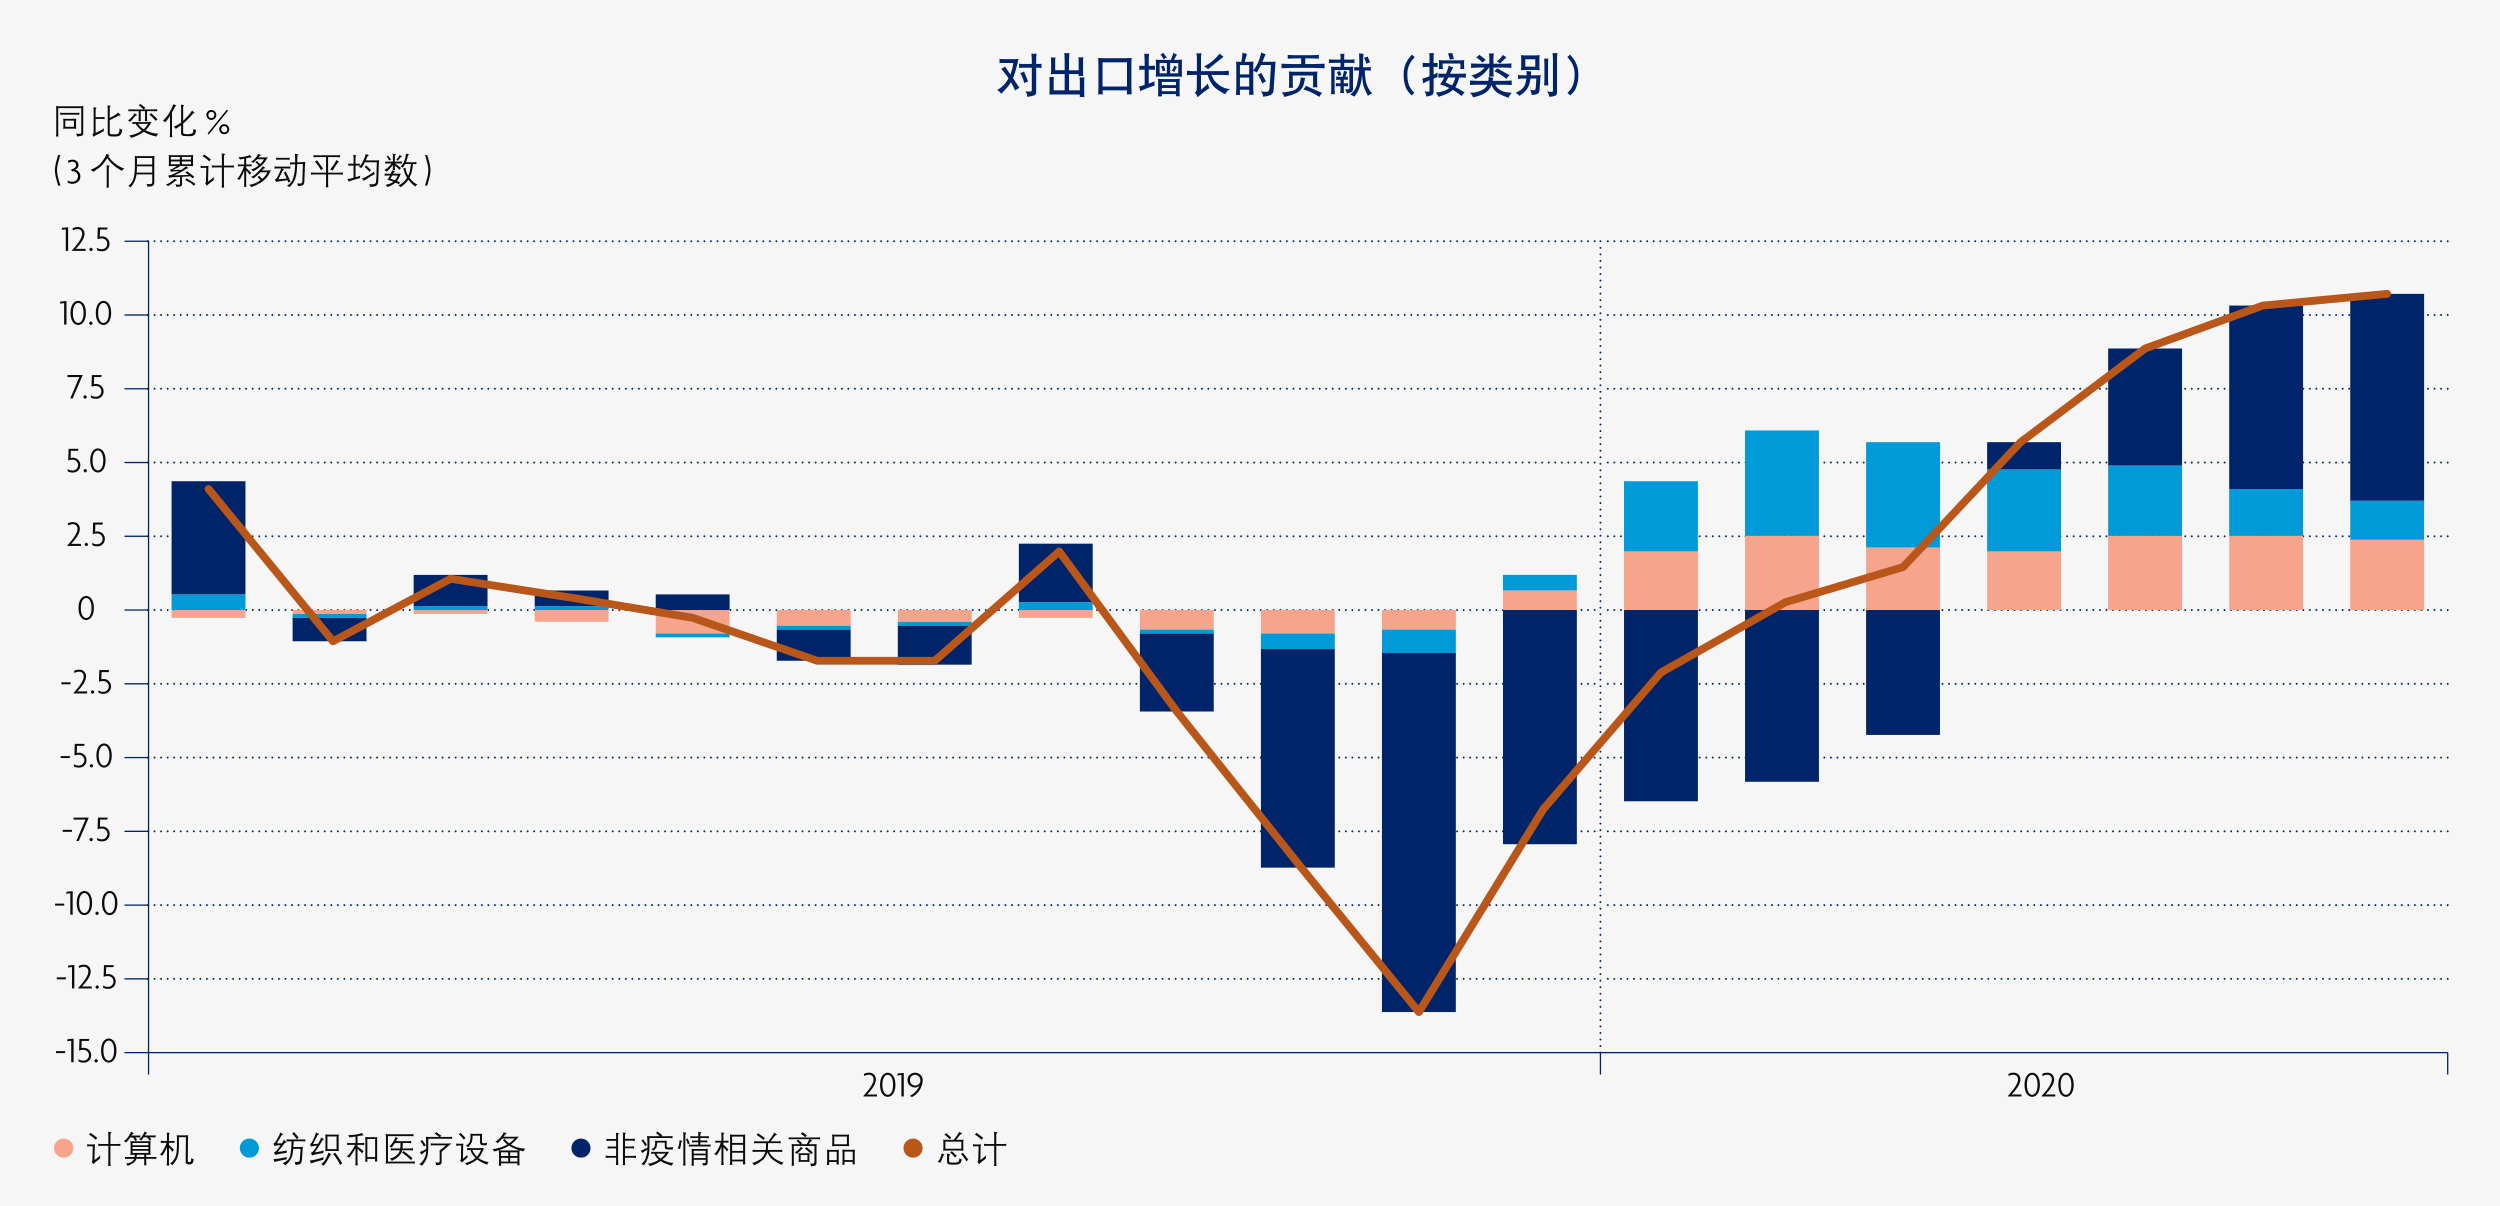 <svg xmlns="http://www.w3.org/2000/svg" viewBox="0 0 956 461.228"><g id="b9f6b687-7316-43fb-80b9-14429ee41300" data-name="Layer 2"><g id="b4676f13-93f6-4724-b476-0fc420f4134a" data-name="Design"><rect width="956" height="461.228" fill="#f6f6f6"/><path d="M381.339,34.415l.351-.211a10.36,10.36,0,0,0,1.477-1.108,9.127,9.127,0,0,0,1.45-1.538,17.762,17.762,0,0,0,1.046-1.626q-.914-1.335-1.828-2.461l-.967-1.16a4.042,4.042,0,0,0,1.406-.861l2.092,3.006a16.686,16.686,0,0,0,.695-2.127q.219-.914.43-2.25h-3.586q-.72,0-1.722.07c.023-.225.037-.4.044-.524s.011-.234.017-.329a6.674,6.674,0,0,0-.061-.764q1.423.088,1.722.088h3.85q.264,0,1.74-.088-.194.711-.264,1.049l-.334,1.394q-.141.58-.421,1.6t-.466,1.591q-.184.572-.624,1.7l2.443,3.744a9.7,9.7,0,0,0-1.652,1.02l-.264-.6q-.615-1.353-1.318-2.6a15.075,15.075,0,0,1-1.38,1.916q-.606.686-1.995,2.163l-.3.316A7.538,7.538,0,0,0,381.339,34.415Zm8.3-8.438a4.866,4.866,0,0,0,.07-.8l-.07-.8q.9.071,1.547.07h3.375V23.235q0-.528-.053-1.353l-.088-1.389q.806.07.993.079a8.479,8.479,0,0,0,.958-.079q-.07.914-.105,1.573c-.024.44-.035.824-.035,1.151v1.231h.544q.633,0,1.547-.07a4.91,4.91,0,0,0-.07.8l.07.8q-.914-.069-1.547-.07h-.544V35.03a4.087,4.087,0,0,1-.063.721,1.063,1.063,0,0,1-.586.659,9.753,9.753,0,0,1-2.762.606c-.011-.175-.023-.337-.035-.483a2.659,2.659,0,0,0-.132-.58,4.77,4.77,0,0,0-.588-1.064,10.355,10.355,0,0,0,1.546.106,1.483,1.483,0,0,0,.791-.106q.159-.123.159-.562v-8.42h-3.375Q390.532,25.907,389.636,25.977Zm.545,1.969a8.3,8.3,0,0,0,1.406-.633l1.564,3.832a16.372,16.372,0,0,0-1.511.633l-.123-.545a11.138,11.138,0,0,0-.914-2.478Z" fill="#002469"/><path d="M401.29,36.19q.034-.67.053-1.079t.017-.925V31.62c0-.492-.006-.85-.017-1.072l-.053-1.125a8.377,8.377,0,0,0,1.723,0q-.07.738-.079,1.142c-.007.27-.009.633-.009,1.09v2.883h4.2V28.315h-3.551a16.965,16.965,0,0,0-1.7.088c.024-.383.041-.693.053-.93s.017-.519.017-.845V24.413q0-.809-.017-1.2l-.053-1.283c.478.047.765.074.861.079a7.433,7.433,0,0,0,.862-.079q-.071.826-.079,1.275t-.009,1.186v2.461h3.621V23.833q0-1.125-.035-1.776L407,20.264c.527.047.852.074.976.079a8.58,8.58,0,0,0,.958-.079q-.071,1.232-.106,2.11t-.035,1.511v2.971h3.691V24.2c0-.246-.011-.633-.035-1.16l-.053-1.16a6.956,6.956,0,0,0,1.846,0q-.071.772-.079,1.186c-.006.276-.009.653-.009,1.134v2.81q0,.834.018,1.043l.07,1.034c-.5-.047-.8-.068-.914-.062s-.411.026-.9.062a2.933,2.933,0,0,1,.026-.4c.018-.129.026-.205.026-.228v-.141H408.8v6.223h4.131V31.743q0-.844-.018-1.09l-.07-1.107c.52.047.84.073.958.079a7.462,7.462,0,0,0,.888-.079q-.071.738-.08,1.133c-.006.264-.008.619-.008,1.064v3.213q0,.909.017,1.128l.071,1.055a7.679,7.679,0,0,0-1.793,0,3.823,3.823,0,0,1,.017-.386q.018-.177.018-.264V36.12h-9.686Q402.433,36.12,401.29,36.19Z" fill="#002469"/><path d="M419.94,36.12q.036-1,.071-1.7t.035-1.367V25.234q0-.812-.035-1.536l-.071-1.535q1.161.088,2.2.088h8.314q1.107,0,2.285-.088-.071,1.023-.088,1.544c-.011.347-.017.857-.017,1.527v7.75l.053,1.571.052,1.565a8.387,8.387,0,0,0-.9-.062q-.194.009-.932.079l.053-1.582h-9.316l.052,1.582a8.456,8.456,0,0,0-.931-.079C420.649,36.064,420.374,36.085,419.94,36.12Zm1.67-3.024h9.352V23.833H421.61Z" fill="#002469"/><path d="M437.044,32.657l.668-.246V26.645h-.668a12.339,12.339,0,0,0-1.406.088c.011-.239.023-.409.035-.511a1.377,1.377,0,0,1,.026-.18c.006-.018,0-.2-.026-.532l-.035-.412a12.576,12.576,0,0,0,1.424.088h.65v-.844q0-1.335-.035-1.9l-.106-1.916c.25.035.468.059.653.07a9.263,9.263,0,0,0,1.175-.07q-.087,1.266-.105,1.855t-.018,1.924v.879h.809q.756,0,1.635-.088c-.035.227-.059.4-.071.53a1.959,1.959,0,0,0-.008.306c0,.078.032.344.079.8a15.807,15.807,0,0,0-1.617-.088h-.827v5.309l.739-.264q.825-.28,1.547-.6a4.689,4.689,0,0,0-.115.73.89.89,0,0,0,.027.325l.105.563-.334.1q-1.442.457-2.988,1.081t-1.863.782l-.405.211c-.023-.258-.052-.512-.088-.764a1.919,1.919,0,0,0-.193-.642l-.229-.422A8.646,8.646,0,0,0,437.044,32.657Zm6.554-9.774h4.123a17.849,17.849,0,0,0,.895-2.3l.123-.422a3.32,3.32,0,0,0,1.386.7l-.263.369a14.042,14.042,0,0,0-.913,1.652h1.457a16.236,16.236,0,0,0,1.632-.087,6.958,6.958,0,0,0-.079.726q-.009.254-.009.708v3.618q0,.578.018.735l.07.787a14.97,14.97,0,0,0-1.6-.088h-6.9q-.615,0-1.579.07.052-.507.07-.787t.018-.717v-3.6q0-.559-.018-.717l-.07-.734A15.215,15.215,0,0,0,443.6,22.883Zm.955,7.348h4.932a16.58,16.58,0,0,0,1.674-.088c-.024.3-.044.564-.061.785s-.027.4-.027.54v4.023q0,.279.035.7l.053.668a5.463,5.463,0,0,0-1.512,0c0-.141.006-.272.018-.395s.018-.214.018-.273v-.228h-5.414v.211l.017.351.018.369a5.426,5.426,0,0,0-1.512,0c.035-.316.059-.565.07-.746s.018-.412.018-.691V31.363a6.431,6.431,0,0,0-.018-.644l-.07-.576Q443.734,30.232,444.553,30.231Zm-1.111-2.18h2.76V24.114h-2.76Zm.3-7.207a3.3,3.3,0,0,0,1.072-.668l1.354,1.829a5.668,5.668,0,0,0-1.213.738l-.123-.3a5.675,5.675,0,0,0-.844-1.3Zm.211,4.536a3.553,3.553,0,0,0,1.09-.317l.615,1.9a6.1,6.1,0,0,0-1.072.316l-.07-.457a6.013,6.013,0,0,0-.176-.6,5.216,5.216,0,0,0-.211-.562Zm.317,7.171h5.414v-1.23h-5.414Zm0,2.321h5.414V33.641h-5.414Zm3.2-6.821h3.094V24.114h-3.094Zm.65-.984a8.559,8.559,0,0,0,.844-1.723l.07-.334a2.939,2.939,0,0,0,1.072.616c-.117.164-.21.3-.281.4s-.328.6-.773,1.494A5.18,5.18,0,0,0,448.118,27.067Z" fill="#002469"/><path d="M453.866,28.772c.012-.242.02-.426.027-.552a1.842,1.842,0,0,1,.026-.275l-.018-.309-.035-.587q1.53.141,1.934.141h1.9V22.339c0-.153-.017-.457-.052-.915l-.088-1.107a5.368,5.368,0,0,0,.9.1c.171-.006.482-.038.93-.1q-.071.7-.1,1.151c-.018.3-.026.589-.026.871V27.19h8.279q.545,0,2.373-.141c-.024.277-.035.484-.035.622v.309c-.012.171-.012.257,0,.257l.035.535q-1.459-.1-2.373-.123h-4.271a12.909,12.909,0,0,0,1.028,2.039,9.225,9.225,0,0,0,2.074,1.934,6.947,6.947,0,0,0,3.665,1.371l.4.035a4.015,4.015,0,0,0-1.081.765,4.685,4.685,0,0,0-.782,1.239l-.334-.158a10.424,10.424,0,0,1-1.151-.642q-.818-.5-1.881-1.222a7.192,7.192,0,0,1-1.986-2.2,13.048,13.048,0,0,1-1.433-3.164h-2.531v5.608l.7-.51a14.316,14.316,0,0,0,1.969-1.846,4.23,4.23,0,0,0,.334,1.354l.246.4-1.53,1.09a21.718,21.718,0,0,0-2.479,1.986l-.464.492c-.149-.3-.3-.6-.442-.879a5.205,5.205,0,0,0-.71-.984,1.345,1.345,0,0,0,.615-.642,3.36,3.36,0,0,0,.141-.993l.052-5.08h-1.9A19.333,19.333,0,0,0,453.866,28.772Zm6.592-3.41.563-.281a12.667,12.667,0,0,0,2.83-1.934,20.552,20.552,0,0,0,2.091-2.109l.44-.528a14.577,14.577,0,0,0,1.494,1.178l-.773.633-2.409,1.916-2.355,1.934-.4.316a5.69,5.69,0,0,0-.431-.448A8.913,8.913,0,0,0,460.458,25.362Z" fill="#002469"/><path d="M472.64,36.348q.053-.966.079-1.581t.044-1.293V25.45q0-.435-.035-.923l-.071-.976q1.07.088,1.315.088h.7a17.669,17.669,0,0,0,.368-2.5l.052-1a7.694,7.694,0,0,0,1.771.44l-.246.72-.262.967-.369,1.371h1.824q.174,0,1.525-.088-.07.7-.079,1.02t-.009.861l-.018,1.477.317-.4a10.961,10.961,0,0,0,1.248-2,14.947,14.947,0,0,0,.668-1.521c.094-.287.222-.694.387-1.222s.269-.89.316-1.089l.123-.651a9.417,9.417,0,0,0,1.652.739q-.562,1.441-1.195,2.865h3.621a11.692,11.692,0,0,0,1.389-.088L487.019,34.5a4.46,4.46,0,0,1-.194.9,1.885,1.885,0,0,1-1.054.958,7.852,7.852,0,0,1-2.778.589c-.024-.188-.061-.428-.114-.721a4.323,4.323,0,0,0-.712-1.371l.387.088a5.686,5.686,0,0,0,1.283.158,1.79,1.79,0,0,0,1.151-.219,1.316,1.316,0,0,0,.361-.651,5.062,5.062,0,0,0,.14-.817l.528-8.561h-3.832l-1.424,2.619-.141.246a7.847,7.847,0,0,0-1.371-.632v6.381q0,.843.035,1.353l.088,1.441-.57-.026q-.189-.009-1.153.026c0-.2.006-.386.018-.562s.018-.3.018-.387v-1h-3.534v1q0,.264.053,1.037c-.231-.012-.409-.023-.535-.035A9.882,9.882,0,0,0,472.64,36.348Zm5.045-7.91V24.87h-3.534v3.568Zm-3.534,4.641h3.534v-3.41h-3.534Zm6.838-4.553a5.771,5.771,0,0,0,1.3-.685l1.828,3.269q-.738.405-1.494.826l-.088-.351A15.59,15.59,0,0,0,480.989,28.526Z" fill="#002469"/><path d="M494.981,24.5h2.584V22.339h-1.336q-1.968,0-3.849.105c.023-.214.038-.374.044-.48s.011-.2.017-.274A5.429,5.429,0,0,0,492.38,21q1.881.105,3.849.105h4.624q1.774,0,3.533-.105c-.035.2-.059.36-.071.471a1.41,1.41,0,0,0-.008.258c0,.061.032.3.079.712q-1.74-.105-3.463-.105H499.13V24.5h2.338q1.125,0,5.1-.141c-.035.242-.055.421-.061.538s-.012.243-.018.378a.767.767,0,0,0,.009.24l.053.584q-3.974-.139-5.08-.14h-6.487q-1.143,0-4.957.14c.012-.241.021-.43.027-.565s.011-.222.017-.259a3.006,3.006,0,0,0-.008-.369l-.036-.547Q493.839,24.5,494.981,24.5Zm-3.955,10.793a18.982,18.982,0,0,0,2.866-.519,3.663,3.663,0,0,0,2.478-1.52,6.331,6.331,0,0,0,.747-1.714q.132-.642.185-1.046l.088-.949a5.017,5.017,0,0,0,1.687.263l-.193.932q-.176.843-.378,1.635a5.2,5.2,0,0,1-.985,1.8,5.122,5.122,0,0,1-2.126,1.574,29.446,29.446,0,0,1-3.56,1.16l-.7.193a3.31,3.31,0,0,0-.457-1.055l-.58-.685Zm1.846-1.688c.035-.433.059-.767.07-1s.018-.55.018-.949V29.124c0-.463-.006-.764-.018-.9l-.07-.892q.969.088,1.8.088h7.412q.792,0,1.691-.088-.071.612-.08.939c-.006.218-.008.5-.008.836v2.373c0,.528,0,.856.017.985l.071.949a10.576,10.576,0,0,0-1.741,0q.053-.615.071-.967t.017-.967v-2.6h-7.769v2.777c0,.211.011.533.035.967l.053.984A8.563,8.563,0,0,0,492.872,33.606Zm5.5.563a5.878,5.878,0,0,0,1.037-1.336l6.188,2.742a5.028,5.028,0,0,0-.457.474,10.1,10.1,0,0,0-.6,1l-.7-.421a22.547,22.547,0,0,0-4.623-2.2Z" fill="#002469"/><path d="M508.165,24.132c.012-.2.02-.355.026-.466a1.4,1.4,0,0,1,.027-.238c0-.011-.006-.105-.018-.281l-.035-.457q1.353.105,2.725.106h1.74v-.475q0-.686-.018-.879l-.07-.9a5,5,0,0,0,1.564,0c-.046.4-.073.706-.079.922s-.008.5-.008.853V22.8h1.441q1.283,0,2.531-.106a3.206,3.206,0,0,0-.053.457v.3q-.016.228,0,.228l.053.458q-1.248-.107-2.531-.106h-1.441v1.547H515.5q.883,0,1.978-.088-.069.738-.079,1.125c-.006.258-.008.58-.008.967v5.941a4.077,4.077,0,0,1-.091,1.125,1.405,1.405,0,0,1-.379.492,5.26,5.26,0,0,1-1.886.581q-.071-.316-.158-.633a4.03,4.03,0,0,0-.563-1c.493.046.809.07.95.07q.508.034.624-.088a1.317,1.317,0,0,0,.114-.721V26.8h-5.66v6.733c0,.434.011.849.035,1.248l.07,1.283-.8-.061a5.359,5.359,0,0,0-.678.061q.053-.879.079-1.327t.026-1.239V27.577c0-.528-.006-.867-.017-1.02l-.071-1.072q1.038.089,2.092.088h1.547V24.026h-1.74Q509.536,24.026,508.165,24.132Zm2.619,8.912c.024-.169.038-.278.044-.328a2.679,2.679,0,0,0,.009-.272V32.2l-.053-.418a11.119,11.119,0,0,0,1.389.088h.422V30.529l-.4-.018q-.228,0-1.283.089c.024-.178.041-.315.053-.41a1.28,1.28,0,0,0,.009-.249c-.006-.072-.027-.291-.062-.659q1,.088,1.178.088h1.3q.219-.827.256-.967l.291-1.354a6.934,6.934,0,0,0,1.248.387l-.246.6q-.211.474-.528,1.336h.123q.159,0,.9-.088c-.024.183-.038.323-.044.42s-.012.187-.018.272a.378.378,0,0,0,.009.162l.053.412q-1-.088-1.2-.088h-.369v1.406h.229a12.4,12.4,0,0,0,1.441-.088,2.594,2.594,0,0,0-.052.418v.215q-.018.231,0,.231l.052.4a12.4,12.4,0,0,0-1.441-.088h-.229v.914q0,.685.018.861l.07.9a5.393,5.393,0,0,0-.684-.062c-.08.006-.332.026-.757.062.023-.376.044-.71.061-1s.027-.534.027-.721v-.949h-.422A11.119,11.119,0,0,0,510.784,33.044Zm.422-5.537a2,2,0,0,0,.422-.053c.07-.024.316-.129.738-.317l.58,1.53c-.175.058-.366.117-.571.175a3.983,3.983,0,0,0-.571.211l-.106-.4c-.059-.187-.1-.308-.114-.36s-.079-.185-.185-.4Zm5.08,8.683.387-.351a6.7,6.7,0,0,0,2.171-3.375q.412-1.776.6-2.989t.22-1.634l.053-.9h-.44a12.106,12.106,0,0,0-1.441.088c.023-.2.038-.338.044-.43a1.953,1.953,0,0,0,0-.265q-.009-.128-.044-.711a12.32,12.32,0,0,0,1.441.088h.493q0-.826.026-1.266c.018-.293.026-.5.026-.615l-.017-.475-.088-2.971a13.175,13.175,0,0,0,1.67.159q-.141,2.583-.141,3.269l-.053,1.916,1.495-.017a12.8,12.8,0,0,0,1.564-.088c-.035.2-.056.319-.061.37a2.271,2.271,0,0,0,.008.333v.239l.053.464q-.931-.088-1.564-.088l-.756.018q0,.686.017,1.2t.238,2.171a9.333,9.333,0,0,0,.826,2.9,9.982,9.982,0,0,0,1.415,2.171l.316.369a4.36,4.36,0,0,0-1.142.51l-.51.4-.334-.7q-.808-1.687-1.046-2.285a7.99,7.99,0,0,1-.36-1.116q-.123-.519-.229-1.248t-.264-2.611q-.105.9-.254,1.96a13.848,13.848,0,0,1-.668,2.549,11.035,11.035,0,0,1-.941,2.145q-.422.658-.826,1.186l-.316.405A5.576,5.576,0,0,0,516.286,36.19Zm5.309-14.1a5.436,5.436,0,0,0,1.353-.492l1.02,2.268a4.225,4.225,0,0,0-1.389.545l-.246-.633-.211-.615q-.052-.088-.246-.51Z" fill="#002469"/><path d="M541,21.846c-.117.118-.27.282-.457.493s-.442.533-.765.966a7.731,7.731,0,0,0-.8,1.328,8.988,8.988,0,0,0-.518,1.406,6.94,6.94,0,0,0-.246,1.424q-.043.694-.027,1.59a13.258,13.258,0,0,0,.2,1.969,7.4,7.4,0,0,0,.562,1.881,7.19,7.19,0,0,0,1.626,2.268l.264.246-.985,1.09a14.887,14.887,0,0,1-1.344-1.416,6.451,6.451,0,0,1-1.037-2,11.984,11.984,0,0,1-.581-2.268,17.376,17.376,0,0,1-.131-2.276,11.826,11.826,0,0,1,.184-2.242,9.194,9.194,0,0,1,.5-1.713,10.143,10.143,0,0,1,.73-1.451A8.948,8.948,0,0,1,539,21.987l.932-1.107Z" fill="#002469"/><path d="M544.411,29.915a13.033,13.033,0,0,0,2.233-.774V25.573h-.915q-.738,0-1.74.088c.024-.2.038-.334.044-.4s.009-.193.009-.383v-.285l-.053-.568q.967.088,1.776.088h.879V22.233c0-.468-.007-.779-.018-.932l-.07-1.019a6.088,6.088,0,0,0,1.74,0q-.071.668-.079,1.028t-.009.87v1.934h.4a7.91,7.91,0,0,0,1.16-.088c-.023.248-.035.432-.035.55v.285a.817.817,0,0,0,0,.267l.035.533a9.6,9.6,0,0,0-1.16-.088h-.4v2.953a4.377,4.377,0,0,0,.633-.281l.51-.3.4-.211a5.321,5.321,0,0,0-.062.809,8.012,8.012,0,0,0,.1.861l-.334.123-.615.281-.633.264v4.465c0,.293-.009.547-.027.764a1.646,1.646,0,0,1-.146.572,1.5,1.5,0,0,1-.555.527,6.116,6.116,0,0,1-2.067.492,5.234,5.234,0,0,0-.281-1.23l-.4-.739a6.931,6.931,0,0,0,1.248.159c.292,0,.477-.047.553-.141a.627.627,0,0,0,.115-.4V30.671q-.651.333-1.169.571t-.73.36l-.51.3q-.123-.756-.14-.914l-.194-.949Zm5.256,5.431a13.154,13.154,0,0,0,1.881-.395,5.975,5.975,0,0,0,1.863-.747l.826-.528a38.331,38.331,0,0,0-3.55-1.459,13.929,13.929,0,0,0,1.195-1.828l.369-.738h-.6a15.513,15.513,0,0,0-1.617.088q.018-.317.035-.615c.012-.2.018-.34.018-.422l-.053-.6q.95.089,1.758.088h1.178q.72-1.934.826-2.338l.176-.685q.825.3,1.722.58l-.351.738-.475.932-.387.773h4.289q.9,0,1.811-.088-.052.369-.062.554c-.006.123-.011.231-.017.325a5.455,5.455,0,0,0,.079.756q-.984-.088-1.828-.088h-.721q-.193.633-.474,1.477a12.785,12.785,0,0,1-1.038,2.162c.317.2.563.346.739.439l1.054.563,1.143.668.615.334a18.287,18.287,0,0,0-1.16,1.441l-.545-.439q-.686-.528-.984-.747t-1.811-1.169a10.425,10.425,0,0,1-1.889,1.3,25.2,25.2,0,0,1-3.015,1.143l-.633.211a4.526,4.526,0,0,0-.65-1.2l-.4-.422Zm.51-8.912c.035-.293.058-.512.07-.659s.02-.272.026-.378.009-.17.009-.193v-.979a5.873,5.873,0,0,0-.017-.59l-.088-.664q1.1.107,1.429.106h6.828q.435,0,1.516-.106a7.071,7.071,0,0,0-.079.7c-.006.155-.009.315-.009.482v.8q0,.649.018.791l.07.7a5.85,5.85,0,0,0-1.564,0q.053-.476.07-.738t.018-.774v-.633h-6.8v.932c0,.035.011.211.035.527l.053.668A5.982,5.982,0,0,0,550.177,26.434Zm2.636,5.115q1,.476,2.461,1.108.23-.369.519-.941a13.816,13.816,0,0,0,.729-2.065h-2.707Q553.305,30.6,552.813,31.549Zm.879-11.126a8.209,8.209,0,0,0,1.653-.211l.633,2.355a8.91,8.91,0,0,0-1.6.246l-.07-.527a8.978,8.978,0,0,0-.4-1.3Z" fill="#002469"/><path d="M562.464,35.452a8.707,8.707,0,0,0,3.269-.58,7.654,7.654,0,0,0,2.013-1.073,4.244,4.244,0,0,0,1.011-1.406h-3.129q-1.23,0-3.516.123c.024-.208.038-.369.044-.483s.012-.208.018-.284a2.647,2.647,0,0,0-.009-.36l-.053-.595q2.848.141,3.516.14h3.5q.071-.544.1-.791a4.188,4.188,0,0,0,.026-.422v-.316a11.716,11.716,0,0,0,1.758.316q-.123.617-.246,1.213h3.533q1,0,3.832-.14c-.035.245-.059.44-.07.586a2.332,2.332,0,0,0-.009.341q.009.123.079.795-2.3-.123-3.832-.123h-2.479a4.825,4.825,0,0,0,.308.589,4.6,4.6,0,0,0,.545.651,6.119,6.119,0,0,0,1.151.887,5.571,5.571,0,0,0,1.978.7,13.566,13.566,0,0,0,1.907.237l.44.017a7.8,7.8,0,0,0-.686.791,6.813,6.813,0,0,0-.58,1.108l-.51-.176a17.649,17.649,0,0,1-3.718-1.679,6.344,6.344,0,0,1-2.294-3.014,6.912,6.912,0,0,1-1.459,2.294,7.568,7.568,0,0,1-2.179,1.353,17.02,17.02,0,0,1-2.989.976l-.457.1a6.18,6.18,0,0,0-.509-1.037l-.7-.738Zm.017-9.492c.036-.43.059-.706.071-.826s-.024-.4-.071-.879q2.461.123,3.745.123h3.3V22.62l-.052-1.16-.053-1.073a6.139,6.139,0,0,0,.815.079c.1-.005.422-.032.96-.079q-.053.721-.079,1.222t-.026,1.028v1.741h3.621q1.371,0,3.3-.123c-.036.25-.056.435-.062.555s-.012.249-.018.387a.785.785,0,0,0,.009.243l.071.52q-1.935-.123-3.3-.123H571.1v1.687c0,.434.011.768.035,1l.07.791a8.559,8.559,0,0,0-.888-.061c-.114.006-.409.026-.887.061.011-.34.032-.674.061-1s.044-.6.044-.808v-1.67h-.123q-.6.791-1.635,1.942A10.713,10.713,0,0,1,564.591,30l-.457.228a6.51,6.51,0,0,0-.7-.808l-.809-.6.615-.141a6.159,6.159,0,0,0,1.38-.492,14.989,14.989,0,0,0,1.345-.729,9.845,9.845,0,0,0,1.758-1.626h-1.494Q564.942,25.837,562.481,25.96Zm2-4.1a3.222,3.222,0,0,0,.879-.563l.334-.369,2.479,1.987c-.211.14-.364.246-.457.316l-.528.422-.351.264-.457-.475q-.439-.44-.51-.5t-.721-.571Zm6.961,5.361c.176-.129.319-.243.431-.342a7.4,7.4,0,0,0,.642-.765l4.728,2.637a9.192,9.192,0,0,0-1.178,1.423l-.632-.509a18.76,18.76,0,0,0-3.129-2Zm1-3.761.492-.422a8.556,8.556,0,0,0,1.336-1.442l.44-.615a6,6,0,0,0,1.353.9l-.668.65q-1.159,1.143-1.406,1.389l-.334.351A9.132,9.132,0,0,0,572.448,23.464Z" fill="#002469"/><path d="M579.585,35.487l.3-.158.6-.281q.211-.107.756-.466a8.724,8.724,0,0,0,.8-.58,4.155,4.155,0,0,0,.589-.677,4.1,4.1,0,0,0,.492-.844,7.037,7.037,0,0,0,.317-1.116q.158-.729.246-1.327h-1.565q-.194,0-1.67.123c.024-.191.038-.314.044-.369s.009-.175.009-.361v-.2l-.053-.532q1.108.1,1.67.1h1.67a1.294,1.294,0,0,1-.009-.255,1.236,1.236,0,0,0,0-.211.663.663,0,0,1,0-.158.39.39,0,0,0,.009-.079l-.088-.967a16.016,16.016,0,0,0,1.828.211l-.123,1.459h2.11a15.3,15.3,0,0,0,1.652-.1c-.035.344-.068.652-.1.926s-.044.451-.044.533l-.316,4.289a2.28,2.28,0,0,1-.237.932,1.586,1.586,0,0,1-.642.562,6.664,6.664,0,0,1-2.092.387,5.78,5.78,0,0,0-.167-.941,8.694,8.694,0,0,0-.466-1.1,4.908,4.908,0,0,0,1.5.193q.438-.018.536-.316a3.2,3.2,0,0,0,.132-.668l.228-3.463h-2.25q-.3,1.651-.387,2a7.261,7.261,0,0,1-.386,1.019,6.908,6.908,0,0,1-.862,1.407,12.071,12.071,0,0,1-2.232,1.96l-.334.246c-.152-.165-.279-.3-.378-.4A11.779,11.779,0,0,0,579.585,35.487Zm2.021-8.631c.024-.272.047-.513.071-.721a6.683,6.683,0,0,0,.035-.724V22.589q0-.357-.035-.732l-.071-.766q1.418.105,1.771.105h3.613q.265,0,1.788-.105-.088.622-.105.909c-.012.19-.018.387-.018.589v2.822q0,.232.053.751l.07.694q-1.45-.123-1.593-.123h-3.967Q583.094,26.733,581.606,26.856Zm1.67-1.353h3.815V22.655h-3.815Zm7.207,7.207q.018-.756.062-1.433t.044-1.011V24.272q0-.07-.035-.721l-.071-1.177a5.234,5.234,0,0,0,1.6,0q-.071.774-.088,1.151c-.012.252-.017.5-.017.747v5.994q0,.809.035,1.319l.07,1.125c-.478-.036-.764-.056-.858-.062A6.139,6.139,0,0,0,590.483,32.71Zm1.073,2.179.369.088a4.489,4.489,0,0,0,1.248.158c.316,0,.51-.044.58-.131a1.315,1.315,0,0,0,.1-.677V22.673q0-.334-.052-1.125l-.088-1.284a7.449,7.449,0,0,0,.887.079c.112,0,.425-.032.941-.079q-.071.845-.1,1.38t-.026,1.029V32.727q0,2.426-.009,2.637a3.011,3.011,0,0,1-.088.545,1.154,1.154,0,0,1-.422.615,6.614,6.614,0,0,1-2.434.492,5.617,5.617,0,0,0-.325-1.177A4.8,4.8,0,0,0,591.556,34.889Z" fill="#002469"/><path d="M600.4,20.88q.616.738,1.029,1.256a10.218,10.218,0,0,1,.747,1.073,10.513,10.513,0,0,1,1.186,3.1,11.667,11.667,0,0,1,.194,2.224,15.587,15.587,0,0,1-.115,2.206,14.452,14.452,0,0,1-.667,2.522A5.223,5.223,0,0,1,601.54,35.4l-1.09,1.108-1.072-1.02c.129-.105.272-.235.431-.387a7.661,7.661,0,0,0,.676-.808,8.562,8.562,0,0,0,.835-1.38,7.018,7.018,0,0,0,.589-1.863,12.473,12.473,0,0,0,.211-1.978q.018-.914-.026-1.617a7.1,7.1,0,0,0-.246-1.433,8.759,8.759,0,0,0-.528-1.415,8.966,8.966,0,0,0-.808-1.362,11.873,11.873,0,0,0-.941-1.169l-.246-.264Z" fill="#002469"/><line x1="56.802" y1="410.912" x2="56.802" y2="92.246" fill="none" stroke="#002469" stroke-miterlimit="10" stroke-width="0.5"/><line x1="612.008" y1="410.912" x2="612.008" y2="402.526" fill="none" stroke="#002469" stroke-miterlimit="10" stroke-width="0.5"/><line x1="936" y1="410.912" x2="936" y2="402.526" fill="none" stroke="#002469" stroke-miterlimit="10" stroke-width="0.5"/><line x1="936" y1="402.526" x2="56.594" y2="402.526" fill="none" stroke="#002469" stroke-miterlimit="10" stroke-width="0.5"/><path d="M21.413,402.71v-.756h3.5v.756Z" fill="#0b0b0b"/><path d="M27.238,406.212V398l-1.611.168.2-.771,2.311-.21v9.021Z" fill="#0b0b0b"/><path d="M31.858,406.352a3.723,3.723,0,0,1-1.765-.42l-.112-.91a3.282,3.282,0,0,0,1.835.546,2.054,2.054,0,1,0,.028-4.1,4.347,4.347,0,0,0-1.6.28l.14-4.469h3.768l-.2.771H31.242l-.084,2.745a2.883,2.883,0,0,1,.756-.112,2.808,2.808,0,0,1,2.956,2.858A2.776,2.776,0,0,1,31.858,406.352Z" fill="#0b0b0b"/><path d="M36.757,406.352a1.05,1.05,0,0,1-.686-.686,1.08,1.08,0,0,1,.686-.686,1.079,1.079,0,0,1,.687.686A1.049,1.049,0,0,1,36.757,406.352Z" fill="#0b0b0b"/><path d="M41.589,406.352c-1.6,0-2.942-1.582-2.942-4.622,0-3.012,1.345-4.609,2.942-4.609,1.582,0,2.941,1.611,2.941,4.609C44.53,404.755,43.171,406.352,41.589,406.352Zm0-8.432c-1.079,0-2.046,1.232-2.046,3.81,0,2.6.967,3.838,2.046,3.838,1.064,0,2.045-1.233,2.045-3.838S42.653,397.92,41.589,397.92Z" fill="#0b0b0b"/><path d="M330.155,419.3v-.21c2.493-2.7,3.866-4.819,3.866-6.234a1.659,1.659,0,0,0-1.751-1.863,3.362,3.362,0,0,0-1.737.5l-.21-.771a3.552,3.552,0,0,1,1.947-.518,2.464,2.464,0,0,1,2.647,2.675c0,1.611-1.33,3.53-3.3,5.645h3.74v.771Z" fill="#0b0b0b"/><path d="M339.467,419.439c-1.6,0-2.942-1.583-2.942-4.623,0-3.011,1.345-4.608,2.942-4.608s2.941,1.611,2.941,4.608C342.408,417.842,341.05,419.439,339.467,419.439Zm0-8.433c-1.079,0-2.045,1.233-2.045,3.81,0,2.606.966,3.839,2.045,3.839s2.045-1.233,2.045-3.839C341.512,412.225,340.531,411.006,339.467,411.006Z" fill="#0b0b0b"/><path d="M344.7,419.3V411.09l-1.611.169.2-.771,2.311-.21V419.3Z" fill="#0b0b0b"/><path d="M348.762,419.5l-.9-.392a7.649,7.649,0,0,0,3.768-4.077,2.123,2.123,0,0,1-1.737.827,2.823,2.823,0,1,1,.028-5.645,2.867,2.867,0,0,1,2.914,3.1A7.582,7.582,0,0,1,348.762,419.5Zm1.148-8.489a1.915,1.915,0,0,0-1.933,2.017,1.944,1.944,0,0,0,1.975,2.06,1.9,1.9,0,0,0,1.975-1.541,3.412,3.412,0,0,0,.014-.378A2.081,2.081,0,0,0,349.91,411.006Z" fill="#0b0b0b"/><path d="M767.806,419.3v-.21c2.494-2.7,3.866-4.819,3.866-6.234a1.659,1.659,0,0,0-1.751-1.863,3.362,3.362,0,0,0-1.737.5l-.21-.771a3.552,3.552,0,0,1,1.947-.518,2.464,2.464,0,0,1,2.648,2.675c0,1.611-1.331,3.53-3.306,5.645H773v.771Z" fill="#0b0b0b"/><path d="M777.118,419.439c-1.6,0-2.942-1.583-2.942-4.623,0-3.011,1.345-4.608,2.942-4.608s2.941,1.611,2.941,4.608C780.059,417.842,778.7,419.439,777.118,419.439Zm0-8.433c-1.079,0-2.045,1.233-2.045,3.81,0,2.606.966,3.839,2.045,3.839,1.064,0,2.045-1.233,2.045-3.839C779.163,412.225,778.182,411.006,777.118,411.006Z" fill="#0b0b0b"/><path d="M780.728,419.3v-.21c2.494-2.7,3.866-4.819,3.866-6.234a1.659,1.659,0,0,0-1.751-1.863,3.365,3.365,0,0,0-1.737.5l-.21-.771a3.554,3.554,0,0,1,1.947-.518,2.464,2.464,0,0,1,2.648,2.675c0,1.611-1.331,3.53-3.306,5.645h3.74v.771Z" fill="#0b0b0b"/><path d="M790.04,419.439c-1.6,0-2.942-1.583-2.942-4.623,0-3.011,1.345-4.608,2.942-4.608s2.941,1.611,2.941,4.608C792.981,417.842,791.623,419.439,790.04,419.439Zm0-8.433c-1.079,0-2.045,1.233-2.045,3.81,0,2.606.966,3.839,2.045,3.839s2.045-1.233,2.045-3.839C792.085,412.225,791.1,411.006,790.04,411.006Z" fill="#0b0b0b"/><path d="M21.063,346.3v-.756h3.5v.756Z" fill="#0b0b0b"/><path d="M26.888,349.8v-8.209l-1.611.169.2-.771,2.311-.21V349.8Z" fill="#0b0b0b"/><path d="M32.279,349.937c-1.6,0-2.942-1.583-2.942-4.623,0-3.011,1.345-4.608,2.942-4.608s2.941,1.611,2.941,4.608C35.22,348.34,33.862,349.937,32.279,349.937Zm0-8.433c-1.079,0-2.045,1.233-2.045,3.81,0,2.606.966,3.839,2.045,3.839,1.064,0,2.045-1.233,2.045-3.839S33.343,341.5,32.279,341.5Z" fill="#0b0b0b"/><path d="M37.108,349.937a1.049,1.049,0,0,1-.687-.686,1.081,1.081,0,0,1,.687-.687,1.081,1.081,0,0,1,.686.687A1.05,1.05,0,0,1,37.108,349.937Z" fill="#0b0b0b"/><path d="M41.939,349.937c-1.6,0-2.942-1.583-2.942-4.623,0-3.011,1.345-4.608,2.942-4.608,1.582,0,2.941,1.611,2.941,4.608C44.88,348.34,43.521,349.937,41.939,349.937Zm0-8.433c-1.079,0-2.045,1.233-2.045,3.81,0,2.606.966,3.839,2.045,3.839,1.064,0,2.045-1.233,2.045-3.839S43,341.5,41.939,341.5Z" fill="#0b0b0b"/><path d="M21.7,374.5v-.757h3.5v.757Z" fill="#0b0b0b"/><path d="M27.525,378V369.8l-1.611.168.2-.77,2.311-.21V378Z" fill="#0b0b0b"/><path d="M29.9,378v-.21c2.494-2.7,3.866-4.819,3.866-6.234a1.659,1.659,0,0,0-1.751-1.863,3.365,3.365,0,0,0-1.737.5l-.21-.771a3.554,3.554,0,0,1,1.947-.518,2.464,2.464,0,0,1,2.648,2.675c0,1.611-1.331,3.53-3.306,5.645H35.1V378Z" fill="#0b0b0b"/><path d="M37.17,378.144a1.05,1.05,0,0,1-.686-.686,1.079,1.079,0,0,1,.686-.687,1.078,1.078,0,0,1,.687.687A1.049,1.049,0,0,1,37.17,378.144Z" fill="#0b0b0b"/><path d="M41.231,378.144a3.719,3.719,0,0,1-1.765-.42l-.112-.911a3.28,3.28,0,0,0,1.835.546,2.054,2.054,0,1,0,.028-4.1,4.352,4.352,0,0,0-1.6.28l.14-4.468h3.768l-.2.77H40.615l-.084,2.746a2.883,2.883,0,0,1,.756-.112,2.807,2.807,0,0,1,2.956,2.857A2.777,2.777,0,0,1,41.231,378.144Z" fill="#0b0b0b"/><path d="M24.01,318.088v-.756h3.5v.756Z" fill="#0b0b0b"/><path d="M30.129,321.59h-.952l3.5-8.166H28.126v-.771h5.827Z" fill="#0b0b0b"/><path d="M34.861,321.73a1.051,1.051,0,0,1-.687-.686,1.083,1.083,0,0,1,.687-.687,1.081,1.081,0,0,1,.686.687A1.05,1.05,0,0,1,34.861,321.73Z" fill="#0b0b0b"/><path d="M38.921,321.73a3.723,3.723,0,0,1-1.765-.42l-.112-.911a3.275,3.275,0,0,0,1.835.547,2.054,2.054,0,1,0,.028-4.1,4.347,4.347,0,0,0-1.6.28l.14-4.469h3.768l-.2.771H38.305l-.084,2.745a2.883,2.883,0,0,1,.756-.112,2.808,2.808,0,0,1,2.956,2.858A2.777,2.777,0,0,1,38.921,321.73Z" fill="#0b0b0b"/><path d="M23.2,289.881v-.756h3.5v.756Z" fill="#0b0b0b"/><path d="M30.073,293.523a3.723,3.723,0,0,1-1.765-.42l-.112-.91a3.282,3.282,0,0,0,1.835.546,2.054,2.054,0,1,0,.028-4.1,4.356,4.356,0,0,0-1.6.28l.141-4.468h3.768l-.2.77H29.457l-.084,2.745a2.883,2.883,0,0,1,.756-.112,2.808,2.808,0,0,1,2.956,2.858A2.776,2.776,0,0,1,30.073,293.523Z" fill="#0b0b0b"/><path d="M34.973,293.523a1.049,1.049,0,0,1-.687-.686,1.079,1.079,0,0,1,.687-.686,1.08,1.08,0,0,1,.686.686A1.05,1.05,0,0,1,34.973,293.523Z" fill="#0b0b0b"/><path d="M39.8,293.523c-1.6,0-2.942-1.582-2.942-4.622,0-3.012,1.345-4.609,2.942-4.609,1.582,0,2.941,1.611,2.941,4.609C42.745,291.927,41.386,293.523,39.8,293.523Zm0-8.432c-1.079,0-2.045,1.232-2.045,3.81,0,2.6.966,3.838,2.045,3.838,1.064,0,2.045-1.233,2.045-3.838S40.868,285.091,39.8,285.091Z" fill="#0b0b0b"/><path d="M23.485,261.674v-.757h3.5v.757Z" fill="#0b0b0b"/><path d="M28.119,265.176v-.21c2.494-2.7,3.866-4.819,3.866-6.234a1.659,1.659,0,0,0-1.751-1.863,3.374,3.374,0,0,0-1.737.5l-.21-.77a3.554,3.554,0,0,1,1.947-.518,2.464,2.464,0,0,1,2.648,2.675c0,1.611-1.331,3.53-3.306,5.645h3.74v.771Z" fill="#0b0b0b"/><path d="M35.385,265.316a1.049,1.049,0,0,1-.686-.687,1.08,1.08,0,0,1,.686-.686,1.079,1.079,0,0,1,.687.686A1.048,1.048,0,0,1,35.385,265.316Z" fill="#0b0b0b"/><path d="M39.446,265.316a3.719,3.719,0,0,1-1.765-.42l-.112-.911a3.28,3.28,0,0,0,1.835.546,2.054,2.054,0,1,0,.028-4.1,4.352,4.352,0,0,0-1.6.28l.14-4.468h3.768l-.2.77H38.83l-.084,2.746a2.883,2.883,0,0,1,.756-.112,2.807,2.807,0,0,1,2.956,2.857A2.777,2.777,0,0,1,39.446,265.316Z" fill="#0b0b0b"/><path d="M32.958,237.108c-1.6,0-2.942-1.583-2.942-4.622,0-3.012,1.345-4.609,2.942-4.609s2.941,1.611,2.941,4.609C35.9,235.511,34.541,237.108,32.958,237.108Zm0-8.432c-1.079,0-2.045,1.232-2.045,3.81,0,2.605.966,3.838,2.045,3.838S35,235.091,35,232.486,34.022,228.676,32.958,228.676Z" fill="#0b0b0b"/><path d="M25.753,208.761v-.211c2.494-2.7,3.867-4.818,3.867-6.233a1.659,1.659,0,0,0-1.751-1.863,3.368,3.368,0,0,0-1.737.5l-.21-.77a3.55,3.55,0,0,1,1.947-.518,2.464,2.464,0,0,1,2.647,2.675c0,1.611-1.331,3.53-3.306,5.645h3.74v.771Z" fill="#0b0b0b"/><path d="M33.02,208.9a1.051,1.051,0,0,1-.687-.687,1.079,1.079,0,0,1,.687-.686,1.08,1.08,0,0,1,.686.686A1.051,1.051,0,0,1,33.02,208.9Z" fill="#0b0b0b"/><path d="M37.08,208.9a3.707,3.707,0,0,1-1.765-.421l-.112-.91a3.282,3.282,0,0,0,1.835.546,2.054,2.054,0,1,0,.028-4.1,4.356,4.356,0,0,0-1.6.28l.14-4.468h3.768l-.2.77H36.464l-.084,2.746a2.883,2.883,0,0,1,.756-.112,2.807,2.807,0,0,1,2.956,2.857A2.777,2.777,0,0,1,37.08,208.9Z" fill="#0b0b0b"/><path d="M27.708,180.693a3.716,3.716,0,0,1-1.765-.42l-.113-.911a3.284,3.284,0,0,0,1.836.547,2.054,2.054,0,1,0,.027-4.1,4.347,4.347,0,0,0-1.6.28l.14-4.468h3.768l-.2.77H27.091l-.084,2.746a2.885,2.885,0,0,1,.757-.112,2.807,2.807,0,0,1,2.955,2.857A2.776,2.776,0,0,1,27.708,180.693Z" fill="#0b0b0b"/><path d="M32.607,180.693a1.051,1.051,0,0,1-.687-.686,1.081,1.081,0,0,1,.687-.687,1.079,1.079,0,0,1,.686.687A1.05,1.05,0,0,1,32.607,180.693Z" fill="#0b0b0b"/><path d="M37.438,180.693c-1.6,0-2.942-1.583-2.942-4.623,0-3.011,1.345-4.608,2.942-4.608s2.941,1.611,2.941,4.608C40.379,179.1,39.021,180.693,37.438,180.693Zm0-8.433c-1.079,0-2.045,1.233-2.045,3.81,0,2.606.966,3.839,2.045,3.839,1.064,0,2.045-1.233,2.045-3.839C39.483,173.479,38.5,172.26,37.438,172.26Z" fill="#0b0b0b"/><path d="M27.812,152.347H26.86l3.5-8.166H25.809v-.771h5.827Z" fill="#0b0b0b"/><path d="M32.544,152.487a1.051,1.051,0,0,1-.687-.686,1.083,1.083,0,0,1,.687-.687,1.081,1.081,0,0,1,.686.687A1.05,1.05,0,0,1,32.544,152.487Z" fill="#0b0b0b"/><path d="M36.6,152.487a3.723,3.723,0,0,1-1.765-.42l-.112-.911a3.275,3.275,0,0,0,1.835.547,2.054,2.054,0,1,0,.028-4.1,4.334,4.334,0,0,0-1.6.281l.141-4.469H38.9l-.2.771H35.988l-.084,2.745a2.883,2.883,0,0,1,.756-.112,2.808,2.808,0,0,1,2.956,2.858A2.777,2.777,0,0,1,36.6,152.487Z" fill="#0b0b0b"/><path d="M24.522,124.138V115.93l-1.611.168.2-.77,2.311-.21v9.02Z" fill="#0b0b0b"/><path d="M29.913,124.279c-1.6,0-2.942-1.583-2.942-4.623,0-3.012,1.345-4.608,2.942-4.608s2.941,1.61,2.941,4.608C32.854,122.682,31.5,124.279,29.913,124.279Zm0-8.433c-1.079,0-2.045,1.233-2.045,3.81,0,2.6.966,3.838,2.045,3.838,1.064,0,2.045-1.233,2.045-3.838S30.977,115.846,29.913,115.846Z" fill="#0b0b0b"/><path d="M34.742,124.279a1.051,1.051,0,0,1-.687-.687,1.079,1.079,0,0,1,.687-.686,1.08,1.08,0,0,1,.686.686A1.051,1.051,0,0,1,34.742,124.279Z" fill="#0b0b0b"/><path d="M39.573,124.279c-1.6,0-2.942-1.583-2.942-4.623,0-3.012,1.345-4.608,2.942-4.608s2.941,1.61,2.941,4.608C42.514,122.682,41.156,124.279,39.573,124.279Zm0-8.433c-1.079,0-2.045,1.233-2.045,3.81,0,2.6.966,3.838,2.045,3.838,1.064,0,2.045-1.233,2.045-3.838S40.637,115.846,39.573,115.846Z" fill="#0b0b0b"/><path d="M25.159,95.932V87.723l-1.611.168.2-.77,2.311-.21v9.021Z" fill="#0b0b0b"/><path d="M27.538,95.932v-.21c2.493-2.7,3.866-4.819,3.866-6.234a1.659,1.659,0,0,0-1.751-1.863,3.365,3.365,0,0,0-1.737.5l-.21-.771a3.554,3.554,0,0,1,1.947-.518A2.464,2.464,0,0,1,32.3,89.516c0,1.611-1.331,3.53-3.306,5.645h3.74v.771Z" fill="#0b0b0b"/><path d="M34.8,96.072a1.051,1.051,0,0,1-.686-.687A1.08,1.08,0,0,1,34.8,94.7a1.079,1.079,0,0,1,.687.686A1.051,1.051,0,0,1,34.8,96.072Z" fill="#0b0b0b"/><path d="M38.865,96.072a3.719,3.719,0,0,1-1.765-.42l-.112-.911a3.28,3.28,0,0,0,1.835.546,2.054,2.054,0,1,0,.028-4.1,4.352,4.352,0,0,0-1.6.28L37.394,87h3.768l-.2.77H38.249l-.084,2.746a2.883,2.883,0,0,1,.756-.112,2.807,2.807,0,0,1,2.956,2.857A2.777,2.777,0,0,1,38.865,96.072Z" fill="#0b0b0b"/><line x1="56.802" y1="148.66" x2="47.783" y2="148.66" fill="none" stroke="#002469" stroke-linecap="round" stroke-miterlimit="10" stroke-width="0.5"/><line x1="56.802" y1="176.868" x2="47.783" y2="176.868" fill="none" stroke="#002469" stroke-linecap="round" stroke-miterlimit="10" stroke-width="0.5"/><line x1="56.802" y1="205.075" x2="47.783" y2="205.075" fill="none" stroke="#002469" stroke-linecap="round" stroke-miterlimit="10" stroke-width="0.5"/><line x1="56.802" y1="233.282" x2="47.783" y2="233.282" fill="none" stroke="#002469" stroke-linecap="round" stroke-miterlimit="10" stroke-width="0.5"/><line x1="56.802" y1="261.49" x2="47.783" y2="261.49" fill="none" stroke="#002469" stroke-linecap="round" stroke-miterlimit="10" stroke-width="0.5"/><line x1="56.802" y1="289.697" x2="47.783" y2="289.697" fill="none" stroke="#002469" stroke-linecap="round" stroke-miterlimit="10" stroke-width="0.5"/><line x1="56.802" y1="346.112" x2="47.783" y2="346.112" fill="none" stroke="#002469" stroke-linecap="round" stroke-miterlimit="10" stroke-width="0.5"/><line x1="56.802" y1="317.904" x2="47.783" y2="317.904" fill="none" stroke="#002469" stroke-linecap="round" stroke-miterlimit="10" stroke-width="0.5"/><line x1="56.802" y1="374.319" x2="47.783" y2="374.319" fill="none" stroke="#002469" stroke-linecap="round" stroke-miterlimit="10" stroke-width="0.5"/><line x1="56.802" y1="402.526" x2="47.783" y2="402.526" fill="none" stroke="#002469" stroke-linecap="round" stroke-miterlimit="10" stroke-width="0.5"/><line x1="56.802" y1="92.246" x2="47.783" y2="92.246" fill="none" stroke="#002469" stroke-linecap="round" stroke-miterlimit="10" stroke-width="0.5"/><line x1="56.802" y1="120.453" x2="47.783" y2="120.453" fill="none" stroke="#002469" stroke-linecap="round" stroke-miterlimit="10" stroke-width="0.5"/><line x1="612.008" y1="402.526" x2="612.008" y2="402.526" fill="none" stroke="#002469" stroke-linecap="round" stroke-miterlimit="10" stroke-width="0.75"/><line x1="612.008" y1="400.024" x2="612.008" y2="93.497" fill="none" stroke="#002469" stroke-linecap="round" stroke-miterlimit="10" stroke-width="0.75" stroke-dasharray="0 2.502"/><line x1="612.008" y1="92.246" x2="612.008" y2="92.246" fill="none" stroke="#002469" stroke-linecap="round" stroke-miterlimit="10" stroke-width="0.75"/><line x1="56.594" y1="374.319" x2="56.594" y2="374.319" fill="none" stroke="#002469" stroke-linecap="round" stroke-miterlimit="10" stroke-width="0.75"/><line x1="59.097" y1="374.319" x2="608.542" y2="374.319" fill="none" stroke="#002469" stroke-linecap="round" stroke-miterlimit="10" stroke-width="0.75" stroke-dasharray="0 2.503"/><line x1="609.793" y1="374.319" x2="609.793" y2="374.319" fill="none" stroke="#002469" stroke-linecap="round" stroke-miterlimit="10" stroke-width="0.75"/><line x1="56.594" y1="346.111" x2="56.594" y2="346.111" fill="none" stroke="#002469" stroke-linecap="round" stroke-miterlimit="10" stroke-width="0.75"/><line x1="59.097" y1="346.111" x2="608.542" y2="346.111" fill="none" stroke="#002469" stroke-linecap="round" stroke-miterlimit="10" stroke-width="0.75" stroke-dasharray="0 2.503"/><line x1="609.793" y1="346.111" x2="609.793" y2="346.111" fill="none" stroke="#002469" stroke-linecap="round" stroke-miterlimit="10" stroke-width="0.75"/><line x1="56.594" y1="317.904" x2="56.594" y2="317.904" fill="none" stroke="#002469" stroke-linecap="round" stroke-miterlimit="10" stroke-width="0.75"/><line x1="59.097" y1="317.904" x2="608.542" y2="317.904" fill="none" stroke="#002469" stroke-linecap="round" stroke-miterlimit="10" stroke-width="0.75" stroke-dasharray="0 2.503"/><line x1="609.793" y1="317.904" x2="609.793" y2="317.904" fill="none" stroke="#002469" stroke-linecap="round" stroke-miterlimit="10" stroke-width="0.75"/><line x1="56.594" y1="289.697" x2="56.594" y2="289.697" fill="none" stroke="#002469" stroke-linecap="round" stroke-miterlimit="10" stroke-width="0.75"/><line x1="59.097" y1="289.697" x2="608.542" y2="289.697" fill="none" stroke="#002469" stroke-linecap="round" stroke-miterlimit="10" stroke-width="0.75" stroke-dasharray="0 2.503"/><line x1="609.793" y1="289.697" x2="609.793" y2="289.697" fill="none" stroke="#002469" stroke-linecap="round" stroke-miterlimit="10" stroke-width="0.75"/><line x1="56.594" y1="261.489" x2="56.594" y2="261.489" fill="none" stroke="#002469" stroke-linecap="round" stroke-miterlimit="10" stroke-width="0.75"/><line x1="59.097" y1="261.489" x2="608.542" y2="261.489" fill="none" stroke="#002469" stroke-linecap="round" stroke-miterlimit="10" stroke-width="0.75" stroke-dasharray="0 2.503"/><line x1="609.793" y1="261.489" x2="609.793" y2="261.489" fill="none" stroke="#002469" stroke-linecap="round" stroke-miterlimit="10" stroke-width="0.75"/><line x1="56.594" y1="233.282" x2="56.594" y2="233.282" fill="none" stroke="#002469" stroke-linecap="round" stroke-miterlimit="10" stroke-width="0.75"/><line x1="59.097" y1="233.282" x2="608.542" y2="233.282" fill="none" stroke="#002469" stroke-linecap="round" stroke-miterlimit="10" stroke-width="0.75" stroke-dasharray="0 2.503"/><line x1="609.793" y1="233.282" x2="609.793" y2="233.282" fill="none" stroke="#002469" stroke-linecap="round" stroke-miterlimit="10" stroke-width="0.75"/><line x1="56.594" y1="205.075" x2="56.594" y2="205.075" fill="none" stroke="#002469" stroke-linecap="round" stroke-miterlimit="10" stroke-width="0.75"/><line x1="59.097" y1="205.075" x2="608.542" y2="205.075" fill="none" stroke="#002469" stroke-linecap="round" stroke-miterlimit="10" stroke-width="0.75" stroke-dasharray="0 2.503"/><line x1="609.793" y1="205.075" x2="609.793" y2="205.075" fill="none" stroke="#002469" stroke-linecap="round" stroke-miterlimit="10" stroke-width="0.75"/><line x1="56.594" y1="176.868" x2="56.594" y2="176.868" fill="none" stroke="#002469" stroke-linecap="round" stroke-miterlimit="10" stroke-width="0.75"/><line x1="59.097" y1="176.868" x2="608.542" y2="176.868" fill="none" stroke="#002469" stroke-linecap="round" stroke-miterlimit="10" stroke-width="0.75" stroke-dasharray="0 2.503"/><line x1="609.793" y1="176.868" x2="609.793" y2="176.868" fill="none" stroke="#002469" stroke-linecap="round" stroke-miterlimit="10" stroke-width="0.75"/><line x1="56.594" y1="148.66" x2="56.594" y2="148.66" fill="none" stroke="#002469" stroke-linecap="round" stroke-miterlimit="10" stroke-width="0.75"/><line x1="59.097" y1="148.66" x2="608.542" y2="148.66" fill="none" stroke="#002469" stroke-linecap="round" stroke-miterlimit="10" stroke-width="0.75" stroke-dasharray="0 2.503"/><line x1="609.793" y1="148.66" x2="609.793" y2="148.66" fill="none" stroke="#002469" stroke-linecap="round" stroke-miterlimit="10" stroke-width="0.75"/><line x1="56.594" y1="120.453" x2="56.594" y2="120.453" fill="none" stroke="#002469" stroke-linecap="round" stroke-miterlimit="10" stroke-width="0.75"/><line x1="59.097" y1="120.453" x2="608.542" y2="120.453" fill="none" stroke="#002469" stroke-linecap="round" stroke-miterlimit="10" stroke-width="0.75" stroke-dasharray="0 2.503"/><line x1="609.793" y1="120.453" x2="609.793" y2="120.453" fill="none" stroke="#002469" stroke-linecap="round" stroke-miterlimit="10" stroke-width="0.75"/><line x1="56.594" y1="92.246" x2="56.594" y2="92.246" fill="none" stroke="#002469" stroke-linecap="round" stroke-miterlimit="10" stroke-width="0.75"/><line x1="59.097" y1="92.246" x2="608.542" y2="92.246" fill="none" stroke="#002469" stroke-linecap="round" stroke-miterlimit="10" stroke-width="0.75" stroke-dasharray="0 2.503"/><line x1="609.793" y1="92.246" x2="609.793" y2="92.246" fill="none" stroke="#002469" stroke-linecap="round" stroke-miterlimit="10" stroke-width="0.75"/><line x1="614.829" y1="374.318" x2="614.829" y2="374.318" fill="none" stroke="#002469" stroke-linecap="round" stroke-miterlimit="10" stroke-width="0.75"/><line x1="617.338" y1="374.318" x2="934.746" y2="374.318" fill="none" stroke="#002469" stroke-linecap="round" stroke-miterlimit="10" stroke-width="0.75" stroke-dasharray="0 2.509"/><line x1="936" y1="374.318" x2="936" y2="374.318" fill="none" stroke="#002469" stroke-linecap="round" stroke-miterlimit="10" stroke-width="0.75"/><line x1="614.829" y1="346.111" x2="614.829" y2="346.111" fill="none" stroke="#002469" stroke-linecap="round" stroke-miterlimit="10" stroke-width="0.75"/><line x1="617.338" y1="346.111" x2="934.746" y2="346.111" fill="none" stroke="#002469" stroke-linecap="round" stroke-miterlimit="10" stroke-width="0.75" stroke-dasharray="0 2.509"/><line x1="936" y1="346.111" x2="936" y2="346.111" fill="none" stroke="#002469" stroke-linecap="round" stroke-miterlimit="10" stroke-width="0.75"/><line x1="614.829" y1="317.904" x2="614.829" y2="317.904" fill="none" stroke="#002469" stroke-linecap="round" stroke-miterlimit="10" stroke-width="0.75"/><line x1="617.338" y1="317.904" x2="934.746" y2="317.904" fill="none" stroke="#002469" stroke-linecap="round" stroke-miterlimit="10" stroke-width="0.75" stroke-dasharray="0 2.509"/><line x1="936" y1="317.904" x2="936" y2="317.904" fill="none" stroke="#002469" stroke-linecap="round" stroke-miterlimit="10" stroke-width="0.75"/><line x1="614.829" y1="289.696" x2="614.829" y2="289.696" fill="none" stroke="#002469" stroke-linecap="round" stroke-miterlimit="10" stroke-width="0.75"/><line x1="617.338" y1="289.696" x2="934.746" y2="289.696" fill="none" stroke="#002469" stroke-linecap="round" stroke-miterlimit="10" stroke-width="0.75" stroke-dasharray="0 2.509"/><line x1="936" y1="289.696" x2="936" y2="289.696" fill="none" stroke="#002469" stroke-linecap="round" stroke-miterlimit="10" stroke-width="0.75"/><line x1="614.829" y1="261.489" x2="614.829" y2="261.489" fill="none" stroke="#002469" stroke-linecap="round" stroke-miterlimit="10" stroke-width="0.75"/><line x1="617.338" y1="261.489" x2="934.746" y2="261.489" fill="none" stroke="#002469" stroke-linecap="round" stroke-miterlimit="10" stroke-width="0.75" stroke-dasharray="0 2.509"/><line x1="936" y1="261.489" x2="936" y2="261.489" fill="none" stroke="#002469" stroke-linecap="round" stroke-miterlimit="10" stroke-width="0.75"/><line x1="614.829" y1="233.282" x2="614.829" y2="233.282" fill="none" stroke="#002469" stroke-linecap="round" stroke-miterlimit="10" stroke-width="0.75"/><line x1="617.338" y1="233.282" x2="934.746" y2="233.282" fill="none" stroke="#002469" stroke-linecap="round" stroke-miterlimit="10" stroke-width="0.75" stroke-dasharray="0 2.509"/><line x1="936" y1="233.282" x2="936" y2="233.282" fill="none" stroke="#002469" stroke-linecap="round" stroke-miterlimit="10" stroke-width="0.75"/><line x1="614.829" y1="205.075" x2="614.829" y2="205.075" fill="none" stroke="#002469" stroke-linecap="round" stroke-miterlimit="10" stroke-width="0.75"/><line x1="617.338" y1="205.075" x2="934.746" y2="205.075" fill="none" stroke="#002469" stroke-linecap="round" stroke-miterlimit="10" stroke-width="0.75" stroke-dasharray="0 2.509"/><line x1="936" y1="205.075" x2="936" y2="205.075" fill="none" stroke="#002469" stroke-linecap="round" stroke-miterlimit="10" stroke-width="0.75"/><line x1="614.829" y1="176.867" x2="614.829" y2="176.867" fill="none" stroke="#002469" stroke-linecap="round" stroke-miterlimit="10" stroke-width="0.75"/><line x1="617.338" y1="176.867" x2="934.746" y2="176.867" fill="none" stroke="#002469" stroke-linecap="round" stroke-miterlimit="10" stroke-width="0.75" stroke-dasharray="0 2.509"/><line x1="936" y1="176.867" x2="936" y2="176.867" fill="none" stroke="#002469" stroke-linecap="round" stroke-miterlimit="10" stroke-width="0.75"/><line x1="614.829" y1="148.66" x2="614.829" y2="148.66" fill="none" stroke="#002469" stroke-linecap="round" stroke-miterlimit="10" stroke-width="0.75"/><line x1="617.338" y1="148.66" x2="934.746" y2="148.66" fill="none" stroke="#002469" stroke-linecap="round" stroke-miterlimit="10" stroke-width="0.75" stroke-dasharray="0 2.509"/><line x1="936" y1="148.66" x2="936" y2="148.66" fill="none" stroke="#002469" stroke-linecap="round" stroke-miterlimit="10" stroke-width="0.75"/><line x1="614.829" y1="120.453" x2="614.829" y2="120.453" fill="none" stroke="#002469" stroke-linecap="round" stroke-miterlimit="10" stroke-width="0.75"/><line x1="617.338" y1="120.453" x2="934.746" y2="120.453" fill="none" stroke="#002469" stroke-linecap="round" stroke-miterlimit="10" stroke-width="0.75" stroke-dasharray="0 2.509"/><line x1="936" y1="120.453" x2="936" y2="120.453" fill="none" stroke="#002469" stroke-linecap="round" stroke-miterlimit="10" stroke-width="0.75"/><line x1="614.829" y1="92.245" x2="614.829" y2="92.245" fill="none" stroke="#002469" stroke-linecap="round" stroke-miterlimit="10" stroke-width="0.75"/><line x1="617.338" y1="92.245" x2="934.746" y2="92.245" fill="none" stroke="#002469" stroke-linecap="round" stroke-miterlimit="10" stroke-width="0.75" stroke-dasharray="0 2.509"/><line x1="936" y1="92.245" x2="936" y2="92.245" fill="none" stroke="#002469" stroke-linecap="round" stroke-miterlimit="10" stroke-width="0.75"/><path d="M24.343,442.672a3.637,3.637,0,1,1,0-7.273,3.637,3.637,0,1,1,0,7.273Z" fill="#f7a48c"/><path d="M36.341,437.563c-.027.262-.048.482-.061.658s-.023.372-.028.586l-.116,4.806q.321-.238.486-.369l.69-.52q.4-.321,1.046-.936-.061.711-.055.807v.423a28.564,28.564,0,0,0-2.3,1.826l-.314.321q-.117-.144-.28-.366c-.11-.148-.178-.238-.2-.27l-.192-.191a1.26,1.26,0,0,0,.154-.168.862.862,0,0,0,.109-.29,1.933,1.933,0,0,0,.058-.363l.13-5.181H34.434a9.3,9.3,0,0,0-1.114.068v-.841a7.388,7.388,0,0,0,1.114.076h.957l.356-.021A4.644,4.644,0,0,0,36.341,437.563Zm-2.3-3.7.242-.259c.1-.11.156-.167.161-.171l.164-.24a28,28,0,0,1,2.6,1.942,4.983,4.983,0,0,0-.431.519l-.13.226q-.861-.786-1.391-1.19T34.038,433.858Zm8.442-.882c.109.019.17.048.181.089s-.049.119-.181.233a.549.549,0,0,0-.161.225,1.772,1.772,0,0,0-.071.373c-.019.166-.028.27-.028.311v3.247h2.687a6.7,6.7,0,0,0,1.121-.075v.847a4.432,4.432,0,0,0-.636-.054l-.485-.021H42.22v6.412c0,.06.006.213.017.462s.02.375.024.379l.055.465h-.971c.028-.214.045-.368.051-.461s.015-.234.024-.421.014-.328.014-.424v-6.412H38.693l-.444.021c-.292.013-.518.032-.677.054v-.847a8.042,8.042,0,0,0,1.121.075h2.741v-3.247c0-.041-.006-.2-.017-.479s-.017-.421-.017-.43l-.055-.506Z" fill="#0b0b0b"/><path d="M47.4,436.34a7.345,7.345,0,0,0,1.767-1.812,8.111,8.111,0,0,0,.933-1.743l1.066.526a.072.072,0,0,1,.031.072c0,.034-.089.082-.26.144s-.374.3-.611.714h2.406a8.532,8.532,0,0,0,.895-.068v.847a8.123,8.123,0,0,0-.895-.082H51.729q.136.2.359.493t.386.54a4.31,4.31,0,0,0-.711.369c-.059-.087-.171-.263-.335-.53s-.362-.557-.595-.872h-.97q-.28.39-.783.985t-.913,1.032a2.494,2.494,0,0,0-.194-.236A3.317,3.317,0,0,0,47.4,436.34Zm2.461,5.318c.013-.155.025-.274.034-.356l.02-.315c.014-.192.021-.318.021-.377v-3.194c0-.037-.007-.163-.021-.377l-.02-.357-.034-.335a6.39,6.39,0,0,0,.991.075h5.708l.39-.021c.278-.013.49-.032.635-.054-.022.251-.041.47-.054.657s-.021.325-.021.412v3.194c0,.059.007.192.021.4l.02.316.034.335a9.849,9.849,0,0,0-1.029-.075h-.639v.854h2.972a8.487,8.487,0,0,0,.9-.068v.841a7.878,7.878,0,0,0-.9-.075H55.919v1.394q0,.075.021.369l.02.335.035.356h-.91c.019-.155.031-.268.038-.339s.015-.19.024-.359.014-.289.014-.362v-1.394h-3q-.09.2-.3.632a3.058,3.058,0,0,1-.961.981,10.147,10.147,0,0,1-2.115,1.1,2.006,2.006,0,0,0-.246-.52l-.342-.4a7.514,7.514,0,0,0,1.688-.414,2.545,2.545,0,0,0,1.415-1.377H48.721a6.146,6.146,0,0,0-.923.075v-.841a6.8,6.8,0,0,0,.944.068h2.741c0-.277.011-.456.02-.535l.021-.319h-.67C50.7,441.583,50.373,441.608,49.863,441.658Zm6.89-4.573H50.7v.868h6.056Zm-6.056,2.3h6.056v-.773H50.7Zm6.056.663H50.7v.834h6.056Zm-4.484,2.385h2.892v-.854H52.31Zm4.047-9.255c.032.018.045.039.041.064s-.054.053-.147.082a.655.655,0,0,0-.277.2,7.269,7.269,0,0,0-.492.684h3.172a8.7,8.7,0,0,0,.9-.068v.84a5.361,5.361,0,0,0-.9-.075h-1.47q.329.363.725.855a5.757,5.757,0,0,0-.616.519,12.876,12.876,0,0,0-1.045-1.374H54.976c-.077.1-.132.173-.164.219l-.28.39-.322.4-.2.267a3.021,3.021,0,0,0-.82-.486,6.336,6.336,0,0,0,1.237-1.34q.4-.629.575-.967a2.7,2.7,0,0,0,.2-.482l.054-.2Z" fill="#0b0b0b"/><path d="M62.612,437.01a10.125,10.125,0,0,0-1.1.075v-.848q.8.075,1.1.075h1.244v-2.167c0-.05-.007-.168-.021-.355l-.02-.3-.041-.39,1.025.13c.119.019.179.039.181.062s-.042.064-.133.123a.506.506,0,0,0-.212.407c-.013.184-.02.354-.02.509v1.982h.967q.254,0,1.125-.075v.848q-.721-.075-1.1-.075h-.987v.82a19.22,19.22,0,0,1,1.9,1.866c-.1.091-.172.169-.229.233s-.186.234-.386.512q-.321-.478-.585-.823a5.6,5.6,0,0,0-.7-.742v5.592c0,.041.011.2.034.464l.02.281.055.485H63.74c.022-.228.04-.409.051-.543s.025-.27.041-.407.024-.223.024-.26V438.76q-.794,1.626-1.292,2.447l-.356.56-.129.206a2.8,2.8,0,0,0-.335-.236,2.215,2.215,0,0,0-.65-.175,6.423,6.423,0,0,0,.619-.642,7.705,7.705,0,0,0,.817-1.258q.465-.848.721-1.442a7.17,7.17,0,0,0,.325-.855l.095-.355Zm3.883,6.432a4.887,4.887,0,0,0,.892-2.027q.16-.995.218-1.924t.059-1.367V435.1q0-.062-.021-.333l-.02-.308-.035-.37q.069.014.571.044l.509.031h2.167a9.191,9.191,0,0,0,1.135-.075c-.018.166-.029.289-.034.37l-.02.349c-.014.172-.021.27-.021.292l-.089,8.525v.055a1.122,1.122,0,0,0,.092.546q.1.178.5.151a1.21,1.21,0,0,0,.454-.072.342.342,0,0,0,.154-.212,3.891,3.891,0,0,0,.082-.7l.021-.56a2.155,2.155,0,0,0,.366.273,1.47,1.47,0,0,0,.605.117q-.069.321-.113.56c-.03.159-.058.3-.086.424a2.08,2.08,0,0,1-.174.454.987.987,0,0,1-.451.435,1.978,1.978,0,0,1-.906.157q-.916-.007-1.135-.325a1.152,1.152,0,0,1-.212-.687l.076-9.379h-2.66v3.322q0,.526-.044,1.368a15.773,15.773,0,0,1-.161,1.589,7.512,7.512,0,0,1-.376,1.453,6.373,6.373,0,0,1-.6,1.233c-.225.354-.464.691-.714,1.012s-.465.576-.643.762a1.767,1.767,0,0,0-.5-.485l-.4-.2A4.976,4.976,0,0,0,66.5,443.442Z" fill="#0b0b0b"/><path d="M95.316,442.672a3.637,3.637,0,1,1,3.674-3.624A3.552,3.552,0,0,1,95.316,442.672Z" fill="#009ad9"/><path d="M108.08,433.6c.132.077.2.129.2.157s-.078.075-.242.143a1.792,1.792,0,0,0-.619.694q-.366.585-1.562,2.629l1.921-.021q.15-.206.3-.424a9.05,9.05,0,0,0,.489-.936l.841.69c.141.119.2.2.178.233s-.1.064-.222.085a.643.643,0,0,0-.318.14,6.777,6.777,0,0,0-.588.68q-.459.572-.9,1.149t-1.33,1.692q2.612-.336,3.528-.561a4.288,4.288,0,0,0-.164.67l-.035.253a32.372,32.372,0,0,0-3.923.663l-.458.15c-.037-.127-.076-.256-.117-.386s-.127-.354-.259-.673a2.192,2.192,0,0,0,.8-.448,9.02,9.02,0,0,0,.783-1l.56-.759.342-.506c-.228.023-.4.036-.506.041l-.69.034q-.35.034-1.217.219a3.559,3.559,0,0,0-.164-.608l-.137-.308a2.649,2.649,0,0,0,.41-.226,1.844,1.844,0,0,0,.383-.42,11.093,11.093,0,0,0,.656-1.1q.431-.793.657-1.254a5.723,5.723,0,0,0,.328-.8l.13-.41Zm-3.507,9.652a20.323,20.323,0,0,0,2.864-.352q1.641-.3,2.236-.475c-.037.332-.058.547-.062.642l-.02.281q-1.435.231-2.766.529t-1.924.489c-.018-.141-.041-.275-.068-.4A5.387,5.387,0,0,0,104.573,443.251Zm5.243.536a3.043,3.043,0,0,0,1.173-2,25.392,25.392,0,0,0,.362-2.563q.105-1.227.106-2.232v-.561h-.725l-.417.021a6.569,6.569,0,0,0-.7.055v-.848a7.171,7.171,0,0,0,1.121.075h4.888a6.7,6.7,0,0,0,1.121-.075v.848a4.247,4.247,0,0,0-.636-.055l-.485-.021H112.3l-.117,2.188h2.564q.375,0,1.08-.075-.075.623-.1.871c-.013.167-.032.466-.054.9l-.11,1.641-.075,1.2a6.418,6.418,0,0,1-.157,1.087,1.486,1.486,0,0,1-.38.7,1.234,1.234,0,0,1-.642.345,11.728,11.728,0,0,1-1.343.137c-.023-.174-.048-.333-.076-.479a1.5,1.5,0,0,0-.109-.362l-.15-.315a4.56,4.56,0,0,0,1.237.059,1.05,1.05,0,0,0,.506-.233,1.092,1.092,0,0,0,.256-.642q.072-.475.113-1.084l.068-1.155q.075-1.265.082-1.313l.021-.581h-2.769q-.035.425-.072.79t-.15,1.032a7.366,7.366,0,0,1-.308,1.22,5.4,5.4,0,0,1-.605,1.176,9.561,9.561,0,0,1-.8,1.063,8.907,8.907,0,0,1-1.162,1.042,5.559,5.559,0,0,0-.616-.628l-.28-.185A13.294,13.294,0,0,0,109.816,443.787Zm1.9-10.318a6.9,6.9,0,0,0,.738-.568q.184.246.287.363l.54.615q.369.43.937,1.2a4.043,4.043,0,0,0-.746.574,14.573,14.573,0,0,0-.878-1.2A11.028,11.028,0,0,0,111.717,433.469Z" fill="#0b0b0b"/><path d="M119.807,443.593q.577-.117,1.856-.452a13.268,13.268,0,0,0,1.5-.444l.574-.253a6.182,6.182,0,0,0-.109.711l-.021.342c-.182.05-.319.086-.41.109l-1.06.267q-.437.115-1.524.448t-1.764.6c-.045-.142-.077-.249-.095-.322l-.13-.478-.144-.369A10.113,10.113,0,0,0,119.807,443.593Zm2.984-8.661.916.574c.123.082.178.141.167.177s-.076.078-.195.124a1.1,1.1,0,0,0-.413.382q-.236.315-.841,1.337t-.735,1.22l-.93,1.353-.375.561q1.291-.212,1.9-.328a13.141,13.141,0,0,0,1.494-.4q-.15.678-.15.691l-.021.287q-2.358.417-3.045.571a9.234,9.234,0,0,0-1.248.365,5.6,5.6,0,0,0-.239-.628l-.192-.322a5.2,5.2,0,0,0,.458-.283,4.042,4.042,0,0,0,.629-.633,15.342,15.342,0,0,0,1.251-1.886,12.106,12.106,0,0,0-1.921.266l-.376.13c-.027-.091-.055-.188-.085-.29a5.9,5.9,0,0,0-.284-.66,2.848,2.848,0,0,0,.694-.7,8.374,8.374,0,0,0,.55-1.09l.452-1.032a17.2,17.2,0,0,0,.581-1.668l.984.478c.109.059.166.11.171.151s-.078.1-.246.191a.83.83,0,0,0-.256.208,4.2,4.2,0,0,0-.4.735l-.595,1.149-.595,1.169-.225.383q1.313-.09,1.975-.151.233-.375.479-.82A12.407,12.407,0,0,0,122.791,434.932Zm3.657,6.364c.159.1.233.166.222.212s-.084.1-.219.171a1.029,1.029,0,0,0-.389.475q-.189.372-.592,1.09t-.731,1.234a12.613,12.613,0,0,1-.937,1.247c-.127-.068-.262-.145-.4-.232s-.219-.134-.232-.144l-.41-.15q.26-.205.827-.69a5.054,5.054,0,0,0,1.117-1.61,12.348,12.348,0,0,0,.687-1.583l.164-.54Zm3.117-7.486c-.027.329-.047.583-.058.763s-.017.344-.017.49v3.894c0,.05.007.21.02.479l.021.417.034.349q-.225-.021-.639-.051c-.276-.021-.461-.031-.557-.031h-2.83q-.369,0-1.162.082c.018-.123.029-.2.034-.246s.011-.183.02-.425l.021-.5v-4l-.021-.362-.013-.418-.041-.445q.246.035.841.055l.464.021h2.837l.431-.021A3.022,3.022,0,0,0,129.565,433.81Zm-4.354,5.613H128.7v-4.84h-3.493Zm5.667,5.421q-.526.356-.561.4l-.28.287c-.1-.241-.2-.474-.3-.7s-.386-.713-.858-1.47a17.683,17.683,0,0,0-1.534-2.105,3.387,3.387,0,0,0,.4-.151,2.538,2.538,0,0,0,.458-.307q.922,1.313,1.319,1.91T130.878,444.844Z" fill="#0b0b0b"/><path d="M132.6,442.273c.182-.159.379-.34.588-.543a13.153,13.153,0,0,0,1.121-1.419,16.5,16.5,0,0,0,1.484-2.515h-1.928c-.232,0-.593.025-1.08.075v-.848c.487.05.848.076,1.08.076h2.092V434.59q-1.881.3-2.386.362c-.041-.141-.08-.26-.116-.355a5.757,5.757,0,0,0-.3-.581,4.281,4.281,0,0,0,.5.051q.177,0,1-.048a15.708,15.708,0,0,0,1.979-.274,7.392,7.392,0,0,0,1.781-.529l.519.9a.227.227,0,0,1,.038.092c0,.012-.024.019-.065.021a.319.319,0,0,1-.089,0l-.232-.02q-.219-.007-1.873.26V437.1h1.494c.164,0,.521-.026,1.069-.076v.848q-.822-.075-1.083-.075h-1.48v.636q.321.238.847.622t.882.673q.356.291.615.55c-.086.091-.149.161-.188.209s-.174.233-.406.557a12.537,12.537,0,0,0-1.75-1.675v4.881c0,.2,0,.395.013.571a3.449,3.449,0,0,0,.041.413l.055.376h-.978c.023-.164.04-.293.052-.386s.024-.247.037-.461.021-.386.021-.513v-5.127q-.6.97-.875,1.394t-.752,1.091q-.473.666-.759,1.1c-.087-.059-.174-.117-.263-.175A4.016,4.016,0,0,0,132.6,442.273Zm8.127-7.41H143.2q.307,0,1.079-.082c-.018.178-.03.31-.034.4l-.021.335c-.013.192-.02.31-.02.356v7.149c0,.05.007.187.02.411l.021.355.034.349h-.915c.018-.137.032-.242.041-.315l.014-.3.02-.369H140.46c.019.451.032.707.041.766l.041.314h-.9c.018-.155.031-.271.038-.348s.015-.189.024-.335.014-.271.014-.376v-7.28c0-.054-.006-.18-.018-.376s-.017-.3-.017-.315l-.041-.417A9.129,9.129,0,0,0,140.727,434.863Zm-.252,7.588h2.974V435.56h-2.974Z" fill="#0b0b0b"/><path d="M147.5,444.994c.014-.15.025-.266.034-.348l.041-.614c.014-.159.021-.266.021-.32v-8.8c0-.055-.007-.161-.021-.321l-.041-.538-.034-.4,1.107.1h8.463a8.411,8.411,0,0,0,1.039-.1v.889a10.2,10.2,0,0,0-1.039-.089H148.35V444.2h9.284c.022,0,.088-.007.2-.02l.506-.035.3-.041v.889q-.773-.1-1-.1h-9.051Q148.391,444.9,147.5,444.994Zm1.367-6.6a9.959,9.959,0,0,0,.954-1.009,8.98,8.98,0,0,0,.714-1.069,6.161,6.161,0,0,0,.472-.936l.212-.609.834.369c.113.055.169.093.167.113s-.074.066-.215.137-.335.4-.581,1H156.1l.41-.02a7.053,7.053,0,0,0,.705-.055v.848c-.146-.018-.381-.037-.705-.055l-.41-.02h-2.071q-.041.941-.055,1.151l-.061.934h2.953a3.718,3.718,0,0,0,.376-.021l.349-.041.341-.034v.882q-.9-.089-1.066-.089h-3.063q-.115.382-.341.96a3.919,3.919,0,0,1-.978,1.3,7.6,7.6,0,0,1-1.193.981q-.441.263-1.466.823a2.37,2.37,0,0,0-.444-.642l-.335-.3a4.277,4.277,0,0,0,1.794-.632,5.992,5.992,0,0,0,1.217-.985,3.317,3.317,0,0,0,.6-.885l.28-.615h-2.386q-.286,0-1.1.089v-.882q.847.1,1.1.1h2.482c.059-.6.091-.957.095-1.084l.035-1h-2.126q-.711,1.011-1.285,1.736A2.616,2.616,0,0,0,148.863,438.4Zm4.833,2.338q.184-.15.615-.581.7.5,1.74,1.33t1.692,1.411q-.3.377-.629.739A21.534,21.534,0,0,0,153.7,440.735Z" fill="#0b0b0b"/><path d="M161.844,440.947l-.41.335-.287.233a6.575,6.575,0,0,0-.663-1,9.547,9.547,0,0,0,2.482-1.175c0-.224,0-.44,0-.65s-.007-.707-.014-1.493-.014-1.275-.023-1.467-.021-.386-.035-.585l-.041-.461a8.7,8.7,0,0,0,.992.076h4.053q-.362-.3-.618-.506t-1.084-.786a4.971,4.971,0,0,0,.41-.37l.158-.2q.3.227,1.086.78l.923.649q-.225.2-.444.431h3.4a10.029,10.029,0,0,0,1.142-.076v.855a9.828,9.828,0,0,0-1.142-.082h-7.943q-.014,1.66-.021,2.714t-.047,1.91a11.514,11.514,0,0,1-.219,1.73,7.431,7.431,0,0,1-.6,1.75,13.288,13.288,0,0,1-1.535,2.266c-.064-.068-.154-.156-.27-.263a2.266,2.266,0,0,0-.844-.332c.182-.118.39-.265.622-.441a5.187,5.187,0,0,0,.919-1.066,5.74,5.74,0,0,0,.828-1.634,6.5,6.5,0,0,0,.3-1.466l.034-.465Q162.09,440.755,161.844,440.947Zm-.41-5.017q.889,1.176,1.415,2.03-.546.321-.758.472c-.1-.192-.229-.431-.387-.718a13.572,13.572,0,0,0-.94-1.374Q161.258,436.06,161.434,435.93Zm8.326,2.72.766-.67h-4.765a8.1,8.1,0,0,0-1.066.076v-.848q.144.021.6.048l.468.027h5.77l.4-.02q.479-.021.705-.055c-.092.095-.164.168-.219.219s-.179.154-.373.309-1.247,1.051-3.161,2.692v3.739a2.413,2.413,0,0,1-.072.718,1.011,1.011,0,0,1-.373.42,3.868,3.868,0,0,1-1.715.243c0-.105,0-.233-.014-.383a1.812,1.812,0,0,0-.3-.7q.342.054.855.095.629.062.745-.109a1.048,1.048,0,0,0,.116-.567v-3.2q0-.341-.021-.54l-.02-.212Q169.269,439.088,169.76,438.65Z" fill="#0b0b0b"/><path d="M177.02,443.169q1.128-1.018,1.217-1.121l.349-.4.28.9a19.511,19.511,0,0,0-2.215,2.064q-.43-.526-.465-.561l-.28-.246a.931.931,0,0,0,.342-.622l.1-5.12h-.8c-.028,0-.142.009-.342.028l-.356.02-.41.034V437.3q.759.067,1.108.068h.574c.232,0,.588-.023,1.066-.068q-.027.3-.051.537c-.016.157-.024.278-.024.365Zm.335-7.356c-.123-.168-.273-.368-.451-.6a18.957,18.957,0,0,0-1.449-1.473,2.469,2.469,0,0,0,.41-.355l.164-.226q.294.26.974.947c.454.458.689.7.708.714l.321.376A4.311,4.311,0,0,0,177.355,435.813Zm4.491,7.041a13.332,13.332,0,0,1-1.059-1.275,7.819,7.819,0,0,1-.909-1.828h-.13c-.028,0-.139.009-.335.027l-.356.021-.417.034v-.855q.834.076,1.108.076h4.026q1.1-.055,1.272-.076-.09.268-.219.644a9.058,9.058,0,0,1-.482,1.062q-.352.687-.629,1.138a10.656,10.656,0,0,1-.7.991c.151.133.3.249.434.349a5.69,5.69,0,0,0,.831.434q.622.284,1.2.489a6.115,6.115,0,0,0,1.429.287,2.03,2.03,0,0,0-.485.69l-.1.3a22.857,22.857,0,0,1-2.328-1,13.916,13.916,0,0,1-1.548-.968q-.8.6-1.248.875t-.957.537q-.508.257-1.121.513t-.666.283c-.051-.123-.106-.245-.168-.365a2.006,2.006,0,0,0-.489-.51,6.78,6.78,0,0,0,1.764-.519,11.048,11.048,0,0,0,1.292-.646A11.588,11.588,0,0,0,181.846,442.854Zm-3.759-4.7a5.764,5.764,0,0,0,1.076-.834,2.355,2.355,0,0,0,.6-1.2,6.69,6.69,0,0,0,.171-1.316c0-.209-.006-.447-.02-.712l-.034-.586q.191.027.663.051l.478.024h2.29l.4-.021c.3-.013.531-.032.685-.054-.023.16-.037.281-.044.361s-.014.195-.021.341-.01.278-.01.391v1.791a1.128,1.128,0,0,0,.134.629q.132.192.851.137a4.395,4.395,0,0,0,1.025-.191,6.727,6.727,0,0,0-.185.69l-.013.267a10.054,10.054,0,0,1-1.664,0,1.091,1.091,0,0,1-.615-.26.833.833,0,0,1-.244-.427,2.733,2.733,0,0,1-.048-.547v-2.406h-2.816c-.018.342-.038.656-.058.943a6.826,6.826,0,0,1-.127.893,4.423,4.423,0,0,1-.3.922,3.8,3.8,0,0,1-.5.824,10.768,10.768,0,0,1-.776.848,3.656,3.656,0,0,0-.352-.287A3.193,3.193,0,0,0,178.087,438.158Zm4.306,4.149a8.939,8.939,0,0,0,1.518-2.556h-3.247a4.446,4.446,0,0,0,.407.933,9.069,9.069,0,0,0,.581.831A5.315,5.315,0,0,0,182.393,442.307Z" fill="#0b0b0b"/><path d="M193.978,437.628a11.385,11.385,0,0,1-1.681-1.7,2.951,2.951,0,0,0,.485-.28l.246-.212c.055.114.119.236.2.365a3.665,3.665,0,0,0,.549.622,7.266,7.266,0,0,0,.909.754,10.755,10.755,0,0,0,2.1-1.8h-4.754q-.423.485-.625.7t-1.083,1.1q-.171-.151-.325-.277a3.43,3.43,0,0,0-.6-.346,6.827,6.827,0,0,0,1.019-.652,5.683,5.683,0,0,0,.932-.94q.462-.574.741-.992a3.667,3.667,0,0,0,.363-.628l.143-.363,1.086.342c.068.027.105.053.109.075s-.032.055-.109.1a2.013,2.013,0,0,0-.5.386,7.134,7.134,0,0,0-.621.8h4.555q.575,0,1.264-.068-.39.507-.714.886t-.983,1.012a15.453,15.453,0,0,1-1.322,1.139,13.5,13.5,0,0,0,1.7.848,8.551,8.551,0,0,0,1.811.514,19.33,19.33,0,0,0,2.033.232,4.924,4.924,0,0,0-.588.725l-.15.315q-.766-.213-1.47-.39c-.023.182-.037.309-.041.38s-.011.208-.021.413-.013.34-.013.4v3.372c0,.078,0,.221.013.431s.016.328.021.356l.041.389h-.9c.018-.2.03-.33.034-.376l.021-.389h-6.284c0,.168,0,.29.01.366s.029.258.065.55h-.894c.013-.164.025-.29.034-.376l.02-.39q.021-.356.021-.438v-3.553c0-.036-.007-.155-.021-.355l-.02-.377-.034-.431q.177.027.744.055l.369.02h5.546c.687-.036,1.084-.061,1.188-.075a21.352,21.352,0,0,1-2.1-.792,19.314,19.314,0,0,1-1.776-.942,20.2,20.2,0,0,1-2.5,1.185q-1.035.386-1.411.5t-1.825.509a2.994,2.994,0,0,0-.376-.547l-.376-.375a12.56,12.56,0,0,0,1.419-.167q.549-.106,1.486-.386a12.569,12.569,0,0,0,1.533-.55Q193.268,438.039,193.978,437.628Zm-2.39,4.433h2.748v-1.415h-2.748Zm2.748.7h-2.748v1.422h2.748Zm.758-2.113v1.415h2.769v-1.415Zm0,3.535h2.769v-1.422h-2.769Z" fill="#0b0b0b"/><path d="M222.122,442.672a3.637,3.637,0,1,1,3.674-3.624A3.553,3.553,0,0,1,222.122,442.672Z" fill="#002469"/><path d="M235.6,442.02v-2.878H233.47l-.321.021-.376.014-.41.041v-.841c.637.045,1.007.068,1.107.068H235.6v-2.194h-2.6q-.321,0-1.107.075v-.834q.273.027.417.027l.362.014.328.021h2.6v-1.272c0-.027-.009-.143-.028-.349l-.02-.314-.041-.437,1.046.129c.114.019.173.043.178.072s-.032.074-.11.133a.617.617,0,0,0-.188.223,1.091,1.091,0,0,0-.061.324c-.012.146-.017.276-.017.39v9.96c0,.036.006.118.02.246l.027.356.048.5h-.943c.027-.224.045-.392.055-.506l.013-.356c.014-.146.021-.225.021-.239v-1.695h-2.885q-.315,0-1.107.075v-.848q.115.021.608.048l.5.027Zm3.6-8.818c.114.018.173.042.178.072s-.032.074-.109.133a.648.648,0,0,0-.209.253,2.291,2.291,0,0,0-.058.677v1.155h2.65a11.215,11.215,0,0,0,1.124-.075v.848q-.843-.077-1.1-.076h-2.678v2.249h2.343l.349-.041.335-.013.432-.028v.827c-.671-.054-1.037-.082-1.1-.082h-2.363v2.919h3.1l.479-.027c.315-.018.529-.034.644-.048v.848q-.857-.075-1.1-.075h-3.129v1.736c0,.05,0,.132.014.246l.027.356.055.5h-.944c.028-.224.046-.392.055-.506l.021-.356c.009-.123.013-.2.013-.239V434.173l-.027-.356-.014-.314-.048-.438Z" fill="#0b0b0b"/><path d="M252.891,434.48h3.144a10.225,10.225,0,0,0,1.142-.075v.855q-.171-.021-.718-.055l-.424-.027h-7.663q-.006.854,0,1.951t-.068,2.711a9.21,9.21,0,0,1-.476,2.72,14.644,14.644,0,0,1-.775,1.809,10.083,10.083,0,0,1-.783,1.254c-.1-.068-.209-.136-.325-.2a3.576,3.576,0,0,0-.762-.242q.314-.274.872-.841a4.034,4.034,0,0,0,.892-1.668,15.68,15.68,0,0,0,.423-1.6q.09-.5.185-1.429a18.275,18.275,0,0,0-1.948,1.279,5.11,5.11,0,0,0-.643-.909,9.822,9.822,0,0,0,.947-.352q.393-.176,1.658-.8c.009-.46.014-.828.017-1.1s-.013-.773-.045-1.493-.052-1.141-.061-1.263l-.055-.59a10.092,10.092,0,0,0,1.094.075h3.794q-.356-.327-.544-.488t-.933-.749a2.858,2.858,0,0,0,.588-.581q.315.233.9.69a10.276,10.276,0,0,1,.923.807Q253.062,434.33,252.891,434.48Zm-6.1,2.359c.2.3.407.624.612.984a7.461,7.461,0,0,0-.718.506c-.1-.214-.233-.479-.4-.793a10.787,10.787,0,0,0-1.011-1.442,3.387,3.387,0,0,0,.533-.308l.137-.13Q246.485,436.394,246.79,436.839Zm5.11,6.637a6.151,6.151,0,0,1-1.436-1.8l-.225-.506H250a7.45,7.45,0,0,0-1,.075V440.4a6.86,6.86,0,0,0,1,.075h4.854a7.4,7.4,0,0,0,1.059-.075q-.444.693-.834,1.249a5.094,5.094,0,0,1-.861.959l-.95.848a5.731,5.731,0,0,0,1.152.55q.754.284,1.35.455a9.366,9.366,0,0,0,1.866.246,2.118,2.118,0,0,0-.677.827l-.075.232q-1.122-.334-2.2-.731a9.6,9.6,0,0,1-2.074-1.073q-.732.471-1.47.9a17.534,17.534,0,0,1-2.652,1.087c-.041-.091-.1-.2-.168-.338a2.414,2.414,0,0,0-.639-.6,10.563,10.563,0,0,0,2.034-.438A11.278,11.278,0,0,0,251.9,443.476Zm-2.851-4.06a3.2,3.2,0,0,0,.708-.342,1.787,1.787,0,0,0,.417-.434,2.294,2.294,0,0,0,.287-.916,4.246,4.246,0,0,0,.051-1.08l-.048-.462a4.918,4.918,0,0,0,.841.055h2.878a5.284,5.284,0,0,0,.813-.055,3.882,3.882,0,0,0-.044.421c-.007.138-.01.256-.01.352v1.251a.64.64,0,0,0,.16.478q.16.157.79.1l.724-.055a4.24,4.24,0,0,0,.834-.164,2.867,2.867,0,0,0-.164.705v.321q-1.722.006-2.223-.058a.921.921,0,0,1-.673-.315,1.356,1.356,0,0,1-.173-.769v-1.511h-2.912a11.864,11.864,0,0,1-.191,1.443,1.7,1.7,0,0,1-.595,1.08l-.691.6c-.054-.078-.115-.155-.181-.233A2.9,2.9,0,0,0,249.049,439.416Zm5.428,1.757h-3.452c.095.187.227.421.4.7a6.194,6.194,0,0,0,1.135,1.2,12.747,12.747,0,0,0,1.1-.95A8.168,8.168,0,0,0,254.477,441.173Z" fill="#0b0b0b"/><path d="M259.125,439.183a6,6,0,0,0,.4-.974,7.394,7.394,0,0,0,.191-.892q.075-.484.1-.786l.034-.506.971.164a.082.082,0,0,1,.071.069c.007.036-.023.084-.092.143a.687.687,0,0,0-.208.352c-.034.139-.075.34-.12.6s-.108.587-.188.974-.165.75-.256,1.087A4.947,4.947,0,0,0,259.125,439.183Zm3.24-6.029a.129.129,0,0,1,.069.041c.014.019-.016.066-.089.144a.689.689,0,0,0-.157.256,2.195,2.195,0,0,0-.082.431c-.023.193-.034.318-.034.372v9.865c0,.127,0,.324.017.591a3.573,3.573,0,0,0,.037.475l.062.369H261.2c.022-.159.041-.293.054-.4s.028-.261.041-.461.021-.392.021-.574V434.029c0-.032-.007-.15-.021-.355l-.02-.356-.041-.389Zm.561,2.188a8.824,8.824,0,0,1,.69,1.613l.089.376a4.465,4.465,0,0,0-.731.26c-.023-.132-.046-.255-.068-.369a5.224,5.224,0,0,0-.192-.609,8.127,8.127,0,0,0-.4-.909A2.778,2.778,0,0,0,262.926,435.342Zm4.1.806v-.964h-1.873l-.39.021q-.561.035-.766.055v-.814q.78.075,1.176.075h1.853v-.485l-.021-.431-.007-.389-.041-.431,1.128.226q.11.027.123.075c.009.032-.038.086-.143.164a.462.462,0,0,0-.185.3q-.027.177-.048.369c-.013.127-.02.221-.02.28v.321h2.087q.409,0,1.174-.075v.814c-.151-.019-.4-.037-.764-.055l-.41-.021h-2.087v.964H269.3q.463,0,1.173-.068v.8q-.709-.069-1.173-.069h-1.493v.923h2.764c.295,0,.687-.022,1.173-.068v.8q-.731-.069-1.175-.069h-6c-.3,0-.686.023-1.155.069v-.8q.711.069,1.176.068h2.427v-.923h-1.176q-.444,0-1.162.069v-.8q.725.069,1.176.068Zm1.4,8.586a4.369,4.369,0,0,0,.855.075.683.683,0,0,0,.454-.126.486.486,0,0,0,.106-.345v-.821h-4.559v1.142c0,.05.006.18.02.39l.021.342.034.348h-.909c.018-.15.031-.266.041-.348l.013-.356.021-.376v-4.247l-.021-.389-.013-.334-.041-.389q.8.075,1.045.075H269.5q.314,0,1.174-.075c-.023.173-.036.3-.041.389l-.014.314-.02.355v4.171a1.4,1.4,0,0,1-.1.574.805.805,0,0,1-.261.325.946.946,0,0,1-.37.161c-.136.027-.464.073-.983.136q-.041-.185-.1-.369A2.6,2.6,0,0,0,268.422,444.734Zm1.415-3.589v-1.107h-4.559v1.107Zm0,.663h-4.559v1.046h4.559Z" fill="#0b0b0b"/><path d="M274.65,436.934a10.461,10.461,0,0,0-1.1.076v-.848q.115.021.605.048l.5.027h1.223v-2.16c0-.064-.023-.412-.068-1.046l1.018.13c.11.018.167.038.171.058s-.038.063-.129.127a.388.388,0,0,0-.147.2,1.927,1.927,0,0,0-.062.362c-.016.16-.024.276-.024.349v1.975h.823l.487-.027q.48-.027.645-.048v.848c-.489-.05-.86-.076-1.111-.076h-.844v.773q.738.649,1,.916t.943,1a3.048,3.048,0,0,0-.471.492l-.144.226q-.232-.329-.6-.78t-.438-.519l-.294-.274v5.5c0,.05.007.142.021.274l.041.472.054.485h-.984c.023-.228.041-.4.055-.52l.034-.437c.013-.132.02-.219.02-.26v-5.776q-.375.915-.536,1.223c-.108.2-.3.546-.585,1.022s-.5.829-.663,1.056c-.141-.086-.268-.158-.379-.215a4.4,4.4,0,0,0-.7-.229,5.185,5.185,0,0,0,.981-1.025,8.319,8.319,0,0,0,.769-1.275q.328-.674.53-1.166a5.8,5.8,0,0,0,.249-.69l.062-.274Zm5.611-3.007h3.564q.41,0,1.174-.069c-.023.155-.036.271-.041.348l-.013.246c-.014.246-.021.383-.021.41v9.257c0,.055.007.166.021.335l.034.465.041.335h-.949q.019-.219.03-.342c.007-.082.027-.342.058-.779h-4.191v.191a9.633,9.633,0,0,0,.1,1.135H279.1c.009-.146.021-.312.037-.5s.028-.315.035-.383.01-.153.01-.253v-9.442q0-.075-.021-.375l-.02-.3-.041-.348Q279.892,433.927,280.261,433.927Zm-.293,3.137h4.2v-2.44h-4.2Zm0,3.042h4.2v-2.344h-4.2Zm0,3.329h4.2V440.8h-4.2Z" fill="#0b0b0b"/><path d="M288.482,444.474a11.178,11.178,0,0,0,1.7-.837,4.417,4.417,0,0,0,1.743-1.548,9.543,9.543,0,0,0,.763-1.641H288.9a8.277,8.277,0,0,0-1.115.068v-.847c.511.055.882.082,1.115.082h3.924c.022-.268.042-.51.058-.726s.028-.551.037-1.006l.014-.873h-3.473a8.09,8.09,0,0,0-1.114.069v-.848c.51.055.882.082,1.114.082h4.334a18.909,18.909,0,0,0,1.494-1.993q.482-.775.537-.9l.225-.492.827.6a.812.812,0,0,1,.185.174.126.126,0,0,1-.021.14,1.166,1.166,0,0,1-.222.065.923.923,0,0,0-.417.257,6.547,6.547,0,0,0-.591.724l-.67.855-.431.567h2.742a8.483,8.483,0,0,0,1.1-.082v.848a10.689,10.689,0,0,0-1.1-.069h-3.733q-.013.471-.02.7l-.055,1.213-.021.689h4.423a8.749,8.749,0,0,0,1.108-.082v.847c-.442-.045-.812-.068-1.108-.068h-3.917a7.843,7.843,0,0,0,1.186,1.76,7.018,7.018,0,0,0,1.836,1.381,9,9,0,0,0,2.481.92,4.467,4.467,0,0,0-.314.338,6.821,6.821,0,0,0-.41.632,16.354,16.354,0,0,1-2.509-1.367,7.4,7.4,0,0,1-1.617-1.329q-.434-.544-.7-.94a11.8,11.8,0,0,1-.646-1.156q-.171.465-.339.875a6.97,6.97,0,0,1-.618,1.1,5.023,5.023,0,0,1-1.309,1.3q-.858.612-1.265.838t-1.548.806c-.3-.41-.451-.622-.465-.635l-.294-.281A7.875,7.875,0,0,0,288.482,444.474Zm1.316-11.156q1.874,1.232,2.707,1.887c-.1.1-.162.172-.2.215s-.164.227-.383.551a10.388,10.388,0,0,0-1.217-1.053l-.95-.622-.431-.287A5.548,5.548,0,0,0,289.8,433.318Z" fill="#0b0b0b"/><path d="M311.441,438.213h-7.882v6.357c0,.041,0,.2.014.475s.015.43.02.462l.034.294h-.9c.014-.128.023-.22.027-.277s.014-.217.028-.479.02-.42.02-.475v-6.036c0-.036-.007-.155-.02-.355l-.021-.352-.034-.353a8.33,8.33,0,0,0,1.1.076h2.113a9.1,9.1,0,0,0-1.388-1.217,3.741,3.741,0,0,0,.472-.369l.164-.185q.369.294,1.511,1.354c-.155.132-.3.271-.445.417h2.181q.206-.274.321-.46a4.134,4.134,0,0,0,.239-.446q.123-.261.472-1.022h-6.74a7.529,7.529,0,0,0-1.114.075v-.813a9.9,9.9,0,0,0,1.114.075h9.721a10.122,10.122,0,0,0,1.121-.075v.813q-.241-.035-.7-.055l-.435-.02H309.8l.581.377c.105.074.158.128.161.165s-.07.087-.216.151a1.351,1.351,0,0,0-.294.192,7.921,7.921,0,0,0-.731,1.043h1.921a8.111,8.111,0,0,0,1.081-.076c-.019.168-.03.292-.035.373l-.02.332c-.014.159-.021.253-.021.28v5.947a1.727,1.727,0,0,1-.208.985,1.215,1.215,0,0,1-.626.413,6.314,6.314,0,0,1-1.258.209,3.106,3.106,0,0,0-.068-.387,5.035,5.035,0,0,0-.322-.714,3.68,3.68,0,0,0,.739.068c.478,0,.757-.048.837-.157a.874.874,0,0,0,.12-.513Zm-6.334,1.671a6.383,6.383,0,0,0,1.125-1.35l.581.451c.191.151.278.239.26.267a.454.454,0,0,1-.226.082.729.729,0,0,0-.386.253q-.189.212-1.767,1.75a4.154,4.154,0,0,0-.458-.451l-.335-.226A7.565,7.565,0,0,0,305.107,439.884Zm.867,1.118.336.02h2.195l.411-.02q.44-.021.672-.055c-.023.169-.036.294-.041.376l-.014.354-.02.348V443.4l.02.293.014.355.041.3a9.1,9.1,0,0,0-1.083-.075H306.33a5.443,5.443,0,0,0-.953.075c.014-.132.024-.232.031-.3s.015-.186.024-.355.014-.3.014-.382V441.97q0-.1-.018-.375c-.011-.182-.017-.286-.017-.313l-.034-.335A5.285,5.285,0,0,0,305.974,441Zm.2,2.611h2.584v-1.928H306.17Zm1.743-8.716q-.225-.212-.417-.386t-1.264-.981a4.4,4.4,0,0,0,.635-.595q.315.205.845.6t.871.69A9.282,9.282,0,0,0,307.913,434.9Zm-.136,4.348a6.592,6.592,0,0,0,.635-.561q.281.24.431.356l.786.636q.5.417,1.231,1.093c-.092.087-.182.17-.27.25l-.141.126-.239.3q-.486-.554-.67-.738t-.735-.667A9.728,9.728,0,0,0,307.777,439.245Z" fill="#0b0b0b"/><path d="M317.31,439.73h2.4q.355,0,1.077-.075c-.018.178-.03.306-.037.383s-.014.2-.021.357-.01.276-.01.349v3.429c0,.092,0,.234.014.428s.016.306.02.338l.034.356h-.906c.013-.142.025-.262.034-.363s.02-.3.034-.594h-2.9c0,.187.009.343.013.468s.012.22.021.284l.034.369h-.886c.013-.16.025-.283.034-.369l.02-.335c.014-.214.021-.354.021-.417v-3.581c0-.036-.007-.148-.021-.335l-.02-.356-.034-.411A8.758,8.758,0,0,0,317.31,439.73Zm-.243,3.911h2.891v-3.213h-2.891Zm1.121-5.305c.018-.178.031-.315.041-.411l.013-.315c.014-.251.021-.383.021-.4v-2.239l-.021-.335-.013-.377-.041-.424c.441.045.79.068,1.045.068h4.377q.361,0,1.086-.068c-.019.173-.03.3-.035.39l-.02.356c-.014.2-.021.329-.021.37v2.3c0,.05.007.169.021.356l.02.336.035.39q-.786-.075-1.1-.075h-4.363Q318.918,438.261,318.188,438.336Zm.834-.773h4.84V434.6h-4.84Zm4.168,2.113h2.642l.478-.028q.471-.027.607-.048c-.023.174-.036.3-.041.391l-.013.335-.021.356v3.437l.021.41.013.349.041.355H326c.014-.136.025-.256.035-.359s.022-.292.041-.57h-3.147c.009.164.016.322.02.475a1.679,1.679,0,0,0,.014.236l.041.369h-.894c.013-.16.024-.283.034-.369l.02-.342c.014-.219.021-.36.021-.424V440.7q0-.055-.021-.336l-.02-.356-.034-.411A7.954,7.954,0,0,0,323.19,439.676Zm-.244,3.93h3.137v-3.233h-3.137Z" fill="#0b0b0b"/><path d="M349.094,442.672a3.637,3.637,0,1,1,3.675-3.624A3.552,3.552,0,0,1,349.094,442.672Z" fill="#b9561a"/><path d="M359.5,444.727c-.156-.1-.282-.176-.38-.229a4.438,4.438,0,0,0-.537-.215c.114-.109.211-.21.291-.3a3.707,3.707,0,0,0,.318-.454,5,5,0,0,0,.328-.612q.129-.294.263-.7t.168-.571l.116-.6,1.046.41a.113.113,0,0,1,.072.068c.006.028-.043.073-.147.137a.627.627,0,0,0-.2.2,1.788,1.788,0,0,0-.137.257q-.056.126-.345.861A15.539,15.539,0,0,1,359.5,444.727Zm2.152-8.859h3.039a16.658,16.658,0,0,0,1.749-2.427l.341-.635,1.1.6c.059.037.087.065.085.086s-.081.054-.236.1a1.2,1.2,0,0,0-.406.215,2.385,2.385,0,0,0-.311.308c-.091.109-.223.277-.4.5s-.5.642-.976,1.248h1.789a8.627,8.627,0,0,0,1-.075c-.027.254-.046.469-.055.644s-.013.3-.013.385v2.194c0,.072,0,.2.013.381s.016.284.021.307l.034.334q-.19-.021-.663-.055l-.341-.02h-5.778l-.321.02q-.492.034-.649.055c.014-.155.025-.273.034-.355l.021-.279c.013-.182.02-.306.02-.375v-2.193c0-.05-.007-.169-.02-.355l-.021-.313-.034-.375A6.61,6.61,0,0,0,361.652,435.868Zm-.519-2.023a7.568,7.568,0,0,0,.65-.561q1.428,1.224,1.975,1.757a4.069,4.069,0,0,0-.608.629q-.178-.212-.328-.383a8.306,8.306,0,0,0-.674-.619Q361.626,434.221,361.133,433.845Zm.383,5.421h6.091v-2.7h-6.091Zm5.988,4.019.322.13c-.051.127-.1.256-.14.386s-.1.3-.185.523a1.224,1.224,0,0,1-.417.557,2.214,2.214,0,0,1-.718.356,7.625,7.625,0,0,1-1.76.126c-.182,0-.513-.007-.991-.034a2.948,2.948,0,0,1-.967-.161.785.785,0,0,1-.369-.355,1.764,1.764,0,0,1-.12-.756v-1.763c0-.041-.007-.16-.021-.356l-.02-.369-.035-.471,1.2.246a.088.088,0,0,1,.068.051c.009.025-.018.065-.082.12a.691.691,0,0,0-.219.293,1.771,1.771,0,0,0-.078.376,3.328,3.328,0,0,0-.024.335v1.354a1.091,1.091,0,0,0,.058.451.37.37,0,0,0,.164.154.817.817,0,0,0,.321.055c.144,0,.333.012.568.03a5.269,5.269,0,0,0,.557.021c.091,0,.349-.012.776-.034a3.276,3.276,0,0,0,.858-.12.734.734,0,0,0,.335-.246,1.4,1.4,0,0,0,.194-.458,3.951,3.951,0,0,0,.106-.509l.048-.383A2.064,2.064,0,0,0,367.5,443.285Zm-4.149-2.529a8.09,8.09,0,0,0,.636-.574q.382.4.94.922t.94.93c-.11.082-.2.152-.264.209s-.194.192-.386.406q-.588-.69-.95-1.07A9.647,9.647,0,0,0,363.355,440.756Zm4.129.547c.123-.069.214-.123.273-.164l.219-.171.212-.164q1.264,1.578,1.524,1.914t.581.786a5.245,5.245,0,0,0-.758.615,11.84,11.84,0,0,0-.827-1.343A10.658,10.658,0,0,0,367.484,441.3Z" fill="#0b0b0b"/><path d="M375.092,437.563c-.027.262-.048.482-.061.658s-.023.372-.028.586l-.116,4.806q.321-.238.486-.369l.69-.52q.4-.321,1.046-.936-.061.711-.055.807v.423a28.361,28.361,0,0,0-2.3,1.826l-.314.321q-.117-.144-.28-.366c-.11-.148-.178-.238-.2-.27l-.192-.191a1.26,1.26,0,0,0,.154-.168.884.884,0,0,0,.109-.29,1.933,1.933,0,0,0,.058-.363l.13-5.181h-1.032a9.3,9.3,0,0,0-1.114.068v-.841a7.388,7.388,0,0,0,1.114.076h.957l.356-.021A4.644,4.644,0,0,0,375.092,437.563Zm-2.3-3.7.242-.259c.1-.11.156-.167.161-.171l.164-.24a28,28,0,0,1,2.6,1.942,4.983,4.983,0,0,0-.431.519l-.13.226q-.861-.786-1.391-1.19T372.789,433.858Zm8.442-.882c.109.019.17.048.181.089s-.049.119-.181.233a.549.549,0,0,0-.161.225,1.772,1.772,0,0,0-.071.373c-.019.166-.028.27-.028.311v3.247h2.687a6.7,6.7,0,0,0,1.121-.075v.847a4.432,4.432,0,0,0-.636-.054l-.485-.021h-2.687v6.412c0,.06.006.213.017.462s.02.375.024.379l.055.465H380.1c.028-.214.045-.368.051-.461s.015-.234.024-.421.014-.328.014-.424v-6.412h-2.741l-.444.021c-.292.013-.518.032-.677.054v-.847a8.042,8.042,0,0,0,1.121.075h2.741v-3.247c0-.041-.006-.2-.017-.479s-.017-.421-.017-.43l-.055-.506Z" fill="#0b0b0b"/><path d="M21.961,40.6a4.787,4.787,0,0,0,.533.038h8.212q.116,0,1.209-.1c-.05.445-.078.71-.082.8s-.007.178-.007.278v9.27a1.029,1.029,0,0,1-.274.8,1.5,1.5,0,0,1-.711.331,11.336,11.336,0,0,1-1.408.151c-.009-.1-.022-.213-.041-.352a.925.925,0,0,0-.129-.373l-.219-.376q.348.048,1.1.1c.479.036.752-.02.821-.168a1.333,1.333,0,0,0,.1-.557v-9.1h-8.8v9.584c0,.077.006.2.02.376l.041.54.034.376h-.95c.014-.164.025-.29.034-.376l.041-.54c.014-.173.021-.3.021-.376V41.594c0-.041-.007-.139-.021-.293l-.034-.434-.041-.326Q21.64,40.562,21.961,40.6Zm1.067,2.485a10.092,10.092,0,0,0,1.094.075h5.154a9.589,9.589,0,0,0,1.053-.075v.841a9.387,9.387,0,0,0-1.053-.069H24.122a9.8,9.8,0,0,0-1.094.069Zm1.121,2.283a8.375,8.375,0,0,0,1.128.075h2.769c.146,0,.275-.011.389-.02l.411-.034.307-.021c-.045.3-.07.528-.075.667s-.007.27-.007.393v1.756c0,.16,0,.3.007.431s.03.344.075.649a9.5,9.5,0,0,0-1.107-.068H25.3a10.722,10.722,0,0,0-1.149.068c.014-.123.025-.223.034-.3s.021-.2.035-.376.02-.308.02-.4V46.427c0-.123,0-.226-.01-.308S24.2,45.786,24.149,45.367Zm.814,3.131h3.322V46.126H24.963Z" fill="#0b0b0b"/><path d="M35.617,51.16a.535.535,0,0,0,.157-.338,3.9,3.9,0,0,0,.031-.513V42.222q0-.081-.018-.4c-.011-.21-.017-.324-.017-.342l-.054-.451,1.011.116c.119.018.18.046.185.082s-.032.089-.109.157a.592.592,0,0,0-.171.267,1.565,1.565,0,0,0-.055.315c-.009.113-.014.2-.014.252v2.564h2.354a6.9,6.9,0,0,0,1.071-.075v.847a6.494,6.494,0,0,0-1.071-.075H36.563v5.325q1.32-.615,1.815-.871a12.934,12.934,0,0,0,1.371-.872c-.068.538-.1.852-.1.944v.2q-2.659,1.367-2.988,1.545a7.725,7.725,0,0,0-.874.581q-.294-.636-.335-.718l-.15-.267A1.162,1.162,0,0,0,35.617,51.16Zm6.354-6.066a16.637,16.637,0,0,0,1.613-.872,6.485,6.485,0,0,0,1.258-.906l.294-.3.827.848c.109.114.163.19.16.229s-.094.07-.276.092l-.52.055a2.816,2.816,0,0,0-.649.318q-.451.27-1.282.687t-1.425.677v4.7a.759.759,0,0,0,.157.554.912.912,0,0,0,.588.164q.431.014,1.052.013a2.59,2.59,0,0,0,1.32-.2,1.428,1.428,0,0,0,.43-.55,2.432,2.432,0,0,0,.171-.991l.007-.533a2.87,2.87,0,0,0,.311.239,7.936,7.936,0,0,0,.776.342q-.192.745-.328,1.165a2.161,2.161,0,0,1-.393.728,1.662,1.662,0,0,1-.725.479,4.529,4.529,0,0,1-1.466.164,11.756,11.756,0,0,1-1.818-.089.926.926,0,0,1-.663-.437,1.939,1.939,0,0,1-.206-.978V41.491c0-.027-.006-.146-.02-.355l-.021-.383-.054-.451,1.046.116c.118.013.18.04.184.078s-.032.095-.109.168a.589.589,0,0,0-.171.266,1.634,1.634,0,0,0-.055.312c-.009.111-.013.194-.013.249Z" fill="#0b0b0b"/><path d="M49.388,45.75q.177-.136.837-.8a5.053,5.053,0,0,0,.919-1.158l.274-.5.861.56c.1.069.145.123.133.164s-.078.074-.2.1a.831.831,0,0,0-.321.137,11.352,11.352,0,0,0-.92,1.012q-.783.912-.947,1.07l-.266.259q-.438-.327-.52-.369l-.314-.15Q49.209,45.886,49.388,45.75Zm5.5-3.9q-.48-.477-.875-.81a10.824,10.824,0,0,0-.992-.721,4.379,4.379,0,0,0,.595-.629q.192.144.9.684t1.052.861c-.255.256-.387.392-.4.41l-.13.2h3.937l.431-.02a5.169,5.169,0,0,0,.69-.055v.814c-.159-.023-.39-.041-.691-.055l-.432-.02H56.23v2.6c0,.046.005.2.014.475s.016.423.021.455l.034.3h-.9c.014-.132.023-.227.028-.284s.013-.214.027-.472.021-.415.021-.475v-2.6H53.8v2.611l.02.472.014.464.041.294H52.97c.013-.127.022-.221.027-.28s.014-.217.027-.475.021-.416.021-.475V42.51H50.222a7.72,7.72,0,0,0-1.115.075v-.814a7.72,7.72,0,0,0,1.115.075ZM51.568,51.3a11.088,11.088,0,0,0,2.653-1.35q-.636-.526-1.183-1.077a8.662,8.662,0,0,1-1.148-1.514h-.171a7.73,7.73,0,0,0-1.115.075v-.813a10.351,10.351,0,0,0,1.115.075h5.038q.383,0,1.162-.075a11.786,11.786,0,0,1-1.142,1.921q-.5.636-1.08,1.278a10.617,10.617,0,0,0,1.641.711,9.105,9.105,0,0,0,1.613.417q.7.1,1.634.157a4.641,4.641,0,0,0-.373.359,3.426,3.426,0,0,0-.434.755,17.709,17.709,0,0,1-2.194-.628,15.935,15.935,0,0,1-2.618-1.2,14.718,14.718,0,0,1-2.714,1.583q-1.013.4-2.071.735c-.251-.338-.4-.529-.445-.575l-.348-.328A12.945,12.945,0,0,0,51.568,51.3Zm3.357-1.89a7.855,7.855,0,0,0,1.442-1.661l.219-.39H52.8a6.743,6.743,0,0,0,.9,1.111A7.722,7.722,0,0,0,54.925,49.414Zm5.311-3.849q-.315.26-.718.663A16.991,16.991,0,0,0,57.133,43.8c.314-.265.474-.4.478-.4l.137-.157Q58.384,43.795,60.236,45.565Z" fill="#0b0b0b"/><path d="M62.266,46.119c.16-.119.3-.23.421-.335a7.266,7.266,0,0,0,.571-.6,12.707,12.707,0,0,0,.793-1.005,15.525,15.525,0,0,0,.9-1.453q.494-.888.814-1.6t.531-1.316l1.018.52c.1.055.144.1.13.126s-.067.062-.16.1a.7.7,0,0,0-.3.274q-.157.222-.3.464t-.913,1.692v8.2c0,.142,0,.293.007.455a4.323,4.323,0,0,0,.041.475l.041.362h-.95c.023-.159.039-.28.048-.362l.034-.554c.014-.205.021-.33.021-.376V44.342q-.322.492-.448.67t-.588.793q-.462.615-.748.963A4.986,4.986,0,0,0,62.266,46.119Zm7.773.089q1.791-1.8,2.112-2.157a20.254,20.254,0,0,0,1.285-1.781l.848.732c.091.082.134.135.13.16s-.074.055-.209.089a1.127,1.127,0,0,0-.461.3q-.26.249-1.179,1.268t-2.526,2.468v3.1a2.113,2.113,0,0,0,.031.464.655.655,0,0,0,.205.267,1.751,1.751,0,0,0,.96.164,4.958,4.958,0,0,0,2.167-.229,1.075,1.075,0,0,0,.407-.581,4.9,4.9,0,0,0,.126-.749l.041-.471a2.89,2.89,0,0,0,.329.222,3.652,3.652,0,0,0,.656.229c-.032.21-.085.534-.157.974a1.538,1.538,0,0,1-.619,1.032,3.2,3.2,0,0,1-1.842.352q-1.648-.019-2.113-.085a1.329,1.329,0,0,1-.721-.294.968.968,0,0,1-.256-.755V47.93q-.253.178-2.03,1.34a5.258,5.258,0,0,0-.527-.615l-.28-.246a5.955,5.955,0,0,0,.875-.325q.294-.147.923-.519a9.261,9.261,0,0,0,1.039-.7V41.17c0-.114,0-.25-.01-.407s-.013-.27-.018-.338l-.041-.411,1.04.13c.1.014.156.032.167.055s-.031.08-.126.171a.618.618,0,0,0-.151.222,1.269,1.269,0,0,0-.058.315c-.011.134-.017.286-.017.454Z" fill="#0b0b0b"/><path d="M80.833,45.846a1.891,1.891,0,1,1,1.877-1.891A1.825,1.825,0,0,1,80.833,45.846Zm-.994,5.575-.449-.392,7.34-9.077.448.378Zm.994-8.657a1.13,1.13,0,0,0-1.148,1.191,1.143,1.143,0,1,0,2.283,0A1.12,1.12,0,0,0,80.833,42.764Zm4.931,8.545a1.9,1.9,0,1,1,1.877-1.9A1.836,1.836,0,0,1,85.764,51.309Zm0-3.082A1.118,1.118,0,0,0,84.615,49.4a1.144,1.144,0,1,0,2.283,0A1.107,1.107,0,0,0,85.764,48.227Z"/><path d="M23.064,59.288q-.246.813-.3,1.018t-.353,1.282q-.294,1.077-.379,1.487t-.15.974a9.833,9.833,0,0,0-.069,1.049,8.117,8.117,0,0,0,.089,1.145q.093.66.246,1.354t.335,1.33q.182.634.38,1.237l.253.8H22.25q-.177-.526-.263-.814t-.39-1.442q-.3-1.155-.393-1.624t-.147-1.073a10.1,10.1,0,0,1-.051-1.09,9.753,9.753,0,0,1,.113-1.217q.105-.732.246-1.357t.5-1.849l.356-1.21Z" fill="#0b0b0b"/><path d="M27.591,70.281a3.818,3.818,0,0,1-1.639-.378l-.112-.9a3.461,3.461,0,0,0,1.709.49,2.1,2.1,0,0,0,2.269-2.1,1.94,1.94,0,0,0-1.961-1.919c-.126,0-.28.014-.42.028l-.2-.742c1.121-.2,1.877-.827,1.877-1.611a1.331,1.331,0,0,0-1.471-1.3,2.605,2.605,0,0,0-1.457.435l-.2-.757a3.271,3.271,0,0,1,1.681-.448,2.107,2.107,0,0,1,2.339,2A1.863,1.863,0,0,1,28.586,64.9a2.482,2.482,0,0,1,2.129,2.577C30.715,69.1,29.552,70.281,27.591,70.281Z"/><path d="M34.633,64.873a9.607,9.607,0,0,0,2.2-1.012,8.085,8.085,0,0,0,2.426-2.372,9.653,9.653,0,0,0,1.3-2.2l.143-.479.9.411c.186.091.278.143.273.157a.552.552,0,0,1-.137.106.494.494,0,0,0-.171.167l-.109.185q.465.663.9,1.189a10.544,10.544,0,0,0,1.521,1.385,13.667,13.667,0,0,0,1.965,1.326,11.644,11.644,0,0,0,1.7.748,5.594,5.594,0,0,0-.957.834q-.793-.436-1.507-.885a14.393,14.393,0,0,1-1.75-1.357,12.479,12.479,0,0,1-1.446-1.425,11.769,11.769,0,0,1-.82-1.186q-.5.717-1.344,1.856a9.3,9.3,0,0,1-2.016,1.989q-1.173.851-2.048,1.4A5.5,5.5,0,0,0,34.633,64.873Zm6.959,5.742c0,.169,0,.317.007.444a2.724,2.724,0,0,0,.034.356l.041.314H40.71c.018-.132.035-.252.051-.359s.028-.222.035-.345.01-.26.01-.41V64.388c0-.124-.006-.273-.017-.448s-.031-.411-.058-.708l1.045.13c.1.014.156.032.168.055s-.031.08-.126.171a.634.634,0,0,0-.154.229,1.339,1.339,0,0,0-.058.372c-.01.169-.014.31-.014.424Z" fill="#0b0b0b"/><path d="M49.043,71.073a4.3,4.3,0,0,0,1.172-1.118,6.007,6.007,0,0,0,.694-1.333,7.754,7.754,0,0,0,.369-1.257q.1-.544.188-1.51t.106-1.493q.021-.525.021-1.263V61.72c0-.274-.005-.574-.014-.9s-.016-.53-.02-.608l-.041-.58q.109.02.571.051c.308.02.473.031.5.031h5.289c.023,0,.2-.009.527-.028s.552-.036.67-.054c-.022.218-.036.382-.041.491l-.02.5c-.014.273-.021.428-.021.464v8.67a2.966,2.966,0,0,1-.048.526,1.535,1.535,0,0,1-.455.684q-.4.417-2.135.4a3.009,3.009,0,0,0-.089-.56l-.192-.486a8.433,8.433,0,0,0,.971.089,2.3,2.3,0,0,0,.769-.072.515.515,0,0,0,.315-.259,1.538,1.538,0,0,0,.078-.578V66.7H52.229q-.09.444-.2.957a9.261,9.261,0,0,1-.372,1.227,7.279,7.279,0,0,1-.67,1.36,14.743,14.743,0,0,1-1.015,1.4c-.1-.091-.2-.17-.294-.239A4.18,4.18,0,0,0,49.043,71.073ZM52.29,66H58.2V63.615h-5.81Zm.089-3.083H58.2V60.409H52.379Z" fill="#0b0b0b"/><path d="M63.44,70.492c.164-.036.374-.095.632-.174a5.677,5.677,0,0,0,1.261-.728,8.828,8.828,0,0,0,1.47-1.258l.738.547a.365.365,0,0,1,.113.116c.007.023-.063.055-.209.1s-.234.073-.294.1a2.452,2.452,0,0,0-.369.233l-.827.622a15.674,15.674,0,0,1-1.77,1.128q-.144-.165-.222-.243T63.44,70.492Zm1.825-3.555a5.483,5.483,0,0,0,1.083-.4q.653-.3,2.184-1.1-.676.048-1.312.069t-.954.047a4.783,4.783,0,0,0-.912.212c-.041-.109-.077-.2-.106-.273s-.125-.278-.284-.615a3.167,3.167,0,0,0,1.046-.359q.484-.27,1.6-1.036h-2.03c-.182,0-.4.012-.663.034s-.4.035-.41.035c.018-.1.031-.168.038-.215s.014-.183.024-.406l.013-.354V60.351c0-.054,0-.193-.013-.416s-.016-.352-.021-.388l-.041-.286a6.032,6.032,0,0,0,.683.054l.389.021h7.05l.451-.021.526-.013.287-.041q-.034.177-.045.255c-.007.053-.013.2-.02.426s-.01.355-.01.368v2.235l.013.47a2.541,2.541,0,0,0,.021.354l.041.185a10.011,10.011,0,0,0-1.291-.069H68.3c.1.059.2.114.3.164s.148.087.151.11-.069.053-.212.092a3.128,3.128,0,0,0-.537.215L66.133,65l3.185-.055a11.337,11.337,0,0,0,1.414-1.018l.433-.39.666.574c.119.1.175.168.168.188s-.092.049-.257.086a1.858,1.858,0,0,0-.464.167,6.315,6.315,0,0,0-.6.379q-.384.267-1.2.742a12.609,12.609,0,0,1-1.161.626l-1.695.772,5.509-.171a14.829,14.829,0,0,0-1.23-.882,8.179,8.179,0,0,0,.584-.581q2,1.491,2.773,2.126-.424.526-.541.656-.522-.444-1.044-.806l-3.057.2v2.857a1.1,1.1,0,0,1-.1.41,1.046,1.046,0,0,1-.364.353,4.465,4.465,0,0,1-1.769.174c-.023-.132-.048-.256-.075-.373a3.883,3.883,0,0,0-.24-.605,5.494,5.494,0,0,0,1.292.226c.228,0,.364-.042.407-.127a1.539,1.539,0,0,0,.065-.57V67.655q-1.457.027-2.427.089a8.466,8.466,0,0,0-1.75.28,5.706,5.706,0,0,0-.218-.677l-.117-.252Q64.834,67.034,65.265,66.937Zm.075-5.9h3.438V60H65.34Zm0,1.784h3.438V61.735H65.34Zm4.225-1.784H73.03V60H69.565Zm0,.7v1.087H73.03V61.735Zm1.244,7.11a5.519,5.519,0,0,0,.471-.664q1.17.664,1.774,1.036c.4.248.753.474,1.05.677s.508.345.635.427q-.11.144-.27.349c-.107.136-.192.246-.256.328-.273-.2-.484-.361-.632-.482s-.341-.275-.578-.461A18.909,18.909,0,0,0,70.809,68.845Z" fill="#0b0b0b"/><path d="M79.757,63.424c-.028.262-.048.481-.062.657s-.023.373-.027.587l-.116,4.8q.321-.239.485-.369l.691-.519q.4-.321,1.045-.937-.061.711-.054.807v.424a28.26,28.26,0,0,0-2.3,1.825l-.315.321q-.115-.142-.28-.366c-.109-.148-.178-.238-.2-.27l-.191-.191a1.18,1.18,0,0,0,.153-.167.875.875,0,0,0,.11-.291,1.924,1.924,0,0,0,.058-.362l.13-5.182H77.85a9.319,9.319,0,0,0-1.115.068v-.84a7.544,7.544,0,0,0,1.115.075h.957l.355-.021A4.7,4.7,0,0,0,79.757,63.424Zm-2.3-3.7c.059-.064.14-.151.243-.26l.16-.171.165-.239a28.289,28.289,0,0,1,2.6,1.941,4.757,4.757,0,0,0-.43.52l-.13.225q-.862-.786-1.391-1.189T77.453,59.719Zm8.443-.882c.109.018.169.048.181.089s-.049.118-.181.232a.551.551,0,0,0-.161.226,1.687,1.687,0,0,0-.072.372c-.018.167-.027.27-.027.311v3.247h2.686a6.69,6.69,0,0,0,1.121-.075v.848a4.245,4.245,0,0,0-.635-.055l-.486-.02H85.636v6.412c0,.059.006.213.017.461s.019.375.024.379l.054.465h-.97c.027-.214.044-.368.051-.461s.015-.234.024-.421.014-.328.014-.423V64.012H82.108l-.444.02q-.436.021-.677.055v-.848a8.052,8.052,0,0,0,1.121.075H84.85V60.067c0-.041-.006-.2-.017-.478s-.018-.422-.018-.431l-.054-.506Z" fill="#0b0b0b"/><path d="M93.272,63.56H92.164a10.288,10.288,0,0,0-1.216.076v-.807c.482.046.9.068,1.257.068h1.176V60.641q-.84.219-1.654.349c-.046-.128-.1-.254-.154-.379a2.415,2.415,0,0,0-.393-.53,8.629,8.629,0,0,0,1.206-.017,11.845,11.845,0,0,0,1.692-.3,4.8,4.8,0,0,0,1.238-.389l.225-.157.561.84c.068.11.09.18.065.212s-.1.036-.216.011a1.422,1.422,0,0,0-.355-.031,12.391,12.391,0,0,0-1.456.26V62.9h.91a11.312,11.312,0,0,0,1.182-.068v.807q-.231-.029-.741-.055l-.421-.021h-.93v.616q1.7,1.709,1.962,1.955a3.318,3.318,0,0,0-.287.253,3.437,3.437,0,0,0-.342.458,7.776,7.776,0,0,0-.779-1.053l-.554-.609v4.9l.027.615a3.237,3.237,0,0,0,.014.335l.055.39h-.944c.028-.169.045-.3.052-.38s.014-.22.023-.406.014-.367.014-.54V65.29q-.377.882-.53,1.21t-.516,1.022q-.361.693-.683,1.275c-.119-.064-.225-.118-.318-.161a5.512,5.512,0,0,0-.708-.208,3.937,3.937,0,0,0,.667-.715,12.512,12.512,0,0,0,.728-1.237q.457-.858.646-1.285T93.272,63.56Zm1.975,7.082q.451-.041.944-.126A7.317,7.317,0,0,0,97.677,70a11.493,11.493,0,0,0,1.938-1.083c-.423-.483-.679-.763-.765-.841l-.4-.349a2.886,2.886,0,0,0,.243-.177,3.428,3.428,0,0,0,.345-.383q.26.239.39.362l.5.533.355.349a9.49,9.49,0,0,0,1.026-1.032,5.076,5.076,0,0,0,.56-.793l.39-.711h-2.68q-.963.957-1.531,1.442l-.807.67-.355.3c-.1-.1-.188-.183-.277-.263a4.667,4.667,0,0,0-.653-.414c.151-.041.387-.125.711-.253a6.475,6.475,0,0,0,1.62-1.312q1.136-1.122,1.439-1.48a9.013,9.013,0,0,0,.735-1.056l.759.512c.159.11.236.182.229.216s-.095.07-.263.109a1.213,1.213,0,0,0-.568.407l-.369.424H102.3q.471,0,1.271-.076-.3.635-.772,1.569a7.366,7.366,0,0,1-1.518,1.935,9.455,9.455,0,0,1-2.143,1.576q-1.1.573-1.63.8l-.841.335-.6.246q-.138-.212-.277-.406A2.933,2.933,0,0,0,95.247,70.642Zm.732-5.851c.2-.046.422-.1.653-.174a5.39,5.39,0,0,0,1.022-.51,8.638,8.638,0,0,0,1.216-.868c-.168-.182-.294-.319-.376-.41l-.464-.444-.39-.376a2.209,2.209,0,0,0,.431-.3l.184-.2c.16.186.278.321.356.4s.362.36.854.834a6.782,6.782,0,0,0,.653-.663,4.841,4.841,0,0,0,.523-.677l.314-.506H98.33c-.168.164-.294.285-.376.362l-.806.766-.328.315a1.958,1.958,0,0,0-.527-.411l-.369-.164a5.505,5.505,0,0,0,.578-.242,3.682,3.682,0,0,0,.957-.845,12.572,12.572,0,0,0,.837-1.008,5.761,5.761,0,0,0,.485-.878l.862.451c.141.077.208.133.2.167s-.081.068-.222.1a1.176,1.176,0,0,0-.526.411l-.226.28H101.2q.4,0,1.21-.075-.717,1.169-1.257,1.938a8.457,8.457,0,0,1-1.569,1.61A23.039,23.039,0,0,1,96.8,65.556c-.078-.1-.161-.2-.249-.307A3.258,3.258,0,0,0,95.979,64.791Z" fill="#0b0b0b"/><path d="M107.757,64.435l.7.335c.1.05.153.09.157.12s-.073.079-.232.147a.59.59,0,0,0-.26.2,2.829,2.829,0,0,0-.212.4q-.123.275-.458.923t-1.005,2.01l.517-.051q.174-.018.885-.076t1.8-.167q-.238-.54-.57-1.2t-.592-1.094c.11-.032.191-.058.243-.079s.224-.117.516-.29q.117.233.468.9t.366.691l.786,1.7.24.492c-.128.055-.222.1-.281.13l-.184.116-.335.2c-.037-.087-.084-.212-.14-.376s-.093-.26-.106-.287l-.11-.226q-.793.069-1.8.195t-1.5.2a5.977,5.977,0,0,0-1.039.257,2.872,2.872,0,0,0-.147-.3c-.039-.066-.172-.264-.4-.592a2.961,2.961,0,0,0,.469-.294,2.721,2.721,0,0,0,.488-.639,14.494,14.494,0,0,0,.8-1.582,13.189,13.189,0,0,0,.584-1.436l.1-.342h-1.436a5.486,5.486,0,0,0-1.086.1v-.9a5.774,5.774,0,0,0,1.052.1h3.822a6.752,6.752,0,0,0,1.168-.1v.9a5.586,5.586,0,0,0-1.127-.1Zm-2.16-3.281v-.889a5.777,5.777,0,0,0,1.053.1h2.891a6.543,6.543,0,0,0,1.169-.1v.889a6.436,6.436,0,0,0-1.128-.1h-2.891A6.9,6.9,0,0,0,105.6,61.154Zm7.273.93V61.66l-.02-.807-.021-1.1-.054-.916,1.066.095c.155.019.236.047.243.086s-.052.115-.175.229a.627.627,0,0,0-.15.3,3.273,3.273,0,0,0-.055.642l-.02.773c-.014.351-.018.556-.014.615v.506l1.791-.075q.486-.021,1.251-.11-.021.452-.034.67l-.1,1.347c-.013.209-.03.669-.048,1.377s-.045,1.5-.082,2.383-.059,1.439-.068,1.678a3.7,3.7,0,0,1-.1.731,1.082,1.082,0,0,1-.293.561,1.532,1.532,0,0,1-.612.3,10.565,10.565,0,0,1-1.371.239q-.225-.69-.26-.752l-.171-.294q.834.061,1.193.058a.771.771,0,0,0,.585-.246,1.476,1.476,0,0,0,.253-.919l.048-.923q.019-.5.051-1.589t.072-2.031q.04-.939.041-1.1v-.683l-2.167.068c-.019.265-.03.463-.035.595l-.041.861q-.048.876-.112,1.456t-.188,1.2q-.123.623-.291,1.234a6.814,6.814,0,0,1-.67,1.494,9.034,9.034,0,0,1-1.6,1.941,4.183,4.183,0,0,0-1.012-.5,6.4,6.4,0,0,0,1.388-1.124,4.261,4.261,0,0,0,1-1.75,15.715,15.715,0,0,0,.43-1.709q.12-.673.2-1.337t.1-1.168l.048-1.176-.841.054q-.615.042-.677.055l-.389.082-.055-.916a6.557,6.557,0,0,0,.895.055Z" fill="#0b0b0b"/><path d="M124.683,66.021V60.074h-3.664a8.1,8.1,0,0,0-1.114.1v-.882a10.932,10.932,0,0,0,1.114.089h7.841a11.158,11.158,0,0,0,1.134-.089v.882a8.292,8.292,0,0,0-1.133-.1h-3.392v5.947h4.547q.281,0,1.134-.089v.882a9.43,9.43,0,0,0-1.134-.095h-4.547v3.629c0,.014,0,.112.014.294l.013.308.041.349.035.314h-1c.051-.406.078-.627.083-.663l.013-.308c.009-.177.014-.275.014-.294V66.719h-4.649a8.907,8.907,0,0,0-1.1.095v-.882a10.063,10.063,0,0,0,1.114.089Zm-3.008-2.669a18.734,18.734,0,0,0-1.23-1.542q.266-.171.765-.519,1.334,1.784,2.331,3.206-.171.1-.246.15l-.314.24-.233.177Q122.119,63.992,121.675,63.352Zm4.594,1.391q.423-.492.68-.817t.718-1.029a8.525,8.525,0,0,0,.6-1.011l.314-.691.937.574a.385.385,0,0,1,.137.123c.009.028-.108.1-.349.212a.743.743,0,0,0-.314.315q-.131.225-.746,1.141l-.711,1.087-.389.574A6.115,6.115,0,0,0,126.269,64.743Z" fill="#0b0b0b"/><path d="M133.84,68.3q.215-.042,1.357-.328V63.314h-.9c-.018,0-.13.007-.335.021l-.472.02-.314.034v-.847a7.5,7.5,0,0,0,1.121.075h.9V60.532c0-.027-.01-.188-.028-.482s-.027-.452-.027-.475l-.062-.342,1.115.157a.106.106,0,0,1,.071.045c.012.02-.006.056-.051.106a.908.908,0,0,0-.215.427,3.756,3.756,0,0,0-.045.673v1.976h.522a8.681,8.681,0,0,0,1.1-.075v.847c-.471-.05-.84-.075-1.1-.075h-.522v4.423a8.419,8.419,0,0,0,1.812-.588c-.064.4-.1.625-.1.67l-.014.315c-.091.009-.169.019-.235.03s-.63.17-1.692.475a20.324,20.324,0,0,0-2.4.814q-.171-.458-.2-.506l-.3-.513C133.36,68.371,133.7,68.325,133.84,68.3Zm7-9.092c.141.041.213.078.216.113s-.052.085-.161.153a1.523,1.523,0,0,0-.475.6,13.492,13.492,0,0,0-.53,1.262h3.972a9.8,9.8,0,0,0,1.121-.082q-.077.821-.1,1.264c-.018.3-.032.556-.041.78s-.03.888-.061,2l-.1,2.932q-.021.8-.051,1.241a2.875,2.875,0,0,1-.175.82,1.532,1.532,0,0,1-.492.66,1.763,1.763,0,0,1-.844.359q-.5.078-1.555.2c-.023-.123-.051-.251-.082-.383a1.513,1.513,0,0,0-.123-.342l-.2-.39a6.93,6.93,0,0,0,1.736.038,1.23,1.23,0,0,0,.6-.267,1.32,1.32,0,0,0,.28-.649,22.624,22.624,0,0,0,.184-2.628l.055-2.687.075-2.16h-4.539a19.536,19.536,0,0,1-1.305,2.194,9.381,9.381,0,0,0-1.135-.41,3.783,3.783,0,0,0,.492-.355,4.073,4.073,0,0,0,.448-.54c.193-.265.355-.506.485-.726s.294-.543.492-.97.349-.782.451-1.063a5.76,5.76,0,0,0,.243-.864l.075-.376Zm2.236,6.412c.027.214.052.376.075.485s.068.278.136.506a25.823,25.823,0,0,0-2.433,1.412q-1.245.81-1.716,1.159c-.082-.133-.158-.251-.229-.356a5.375,5.375,0,0,0-.516-.574,4.694,4.694,0,0,0,.895-.311q.513-.229,1.709-.937A20.8,20.8,0,0,0,143.072,65.618Zm-3.644-1.757a1.689,1.689,0,0,0,.308-.28l.259-.335q.3.267.961.9t.96.951a2.276,2.276,0,0,0-.4.314l-.294.321c-.082-.123-.162-.238-.239-.345a8.425,8.425,0,0,0-.64-.687A9.853,9.853,0,0,0,139.428,63.861Z" fill="#0b0b0b"/><path d="M146.975,64.982a8.771,8.771,0,0,0,1.466-1.018,8.906,8.906,0,0,0,1.275-1.463h-1.4a8.6,8.6,0,0,0-1,.075v-.848a5.878,5.878,0,0,0,.957.076h1.962v-1.7c0-.228,0-.41-.014-.547l-.041-.444-.027-.362.991.157c.164.027.249.056.256.085s-.047.095-.161.2a.574.574,0,0,0-.146.2,1.5,1.5,0,0,0-.069.338,3.577,3.577,0,0,0-.031.417V61.8H152.6c.027,0,.135-.007.322-.021l.391-.02.363-.035v.848a9.121,9.121,0,0,0-1.151-.075h-1.488q.747.506,2.31,1.736l-.285.335c-.088.105-.186.23-.291.376a12.351,12.351,0,0,0-1.782-1.586v.52c0,.05.007.187.021.41l.02.389.035.4h-.9c.014-.2.025-.346.034-.451l.021-.41c.009-.178.014-.3.014-.37v-.786a18.88,18.88,0,0,1-1.21,1.491q-.486.519-1.217,1.155l-.147-.2A4.117,4.117,0,0,0,146.975,64.982Zm2.44,1.449c.192-.423.31-.7.356-.82l.171-.465.95.369c.091.037.134.076.13.117s-.053.079-.144.116a1.037,1.037,0,0,0-.191.092,1.023,1.023,0,0,0-.185.277l-.171.314h1.7q.437,0,1.23-.075a11.108,11.108,0,0,1-.554,1.337,16.268,16.268,0,0,1-.916,1.528q.582.225,1.156.478a2.589,2.589,0,0,0-.151.26l-.109.26-.11.259a11.822,11.822,0,0,0-1.353-.642,9.712,9.712,0,0,1-1.531,1.032,11.053,11.053,0,0,1-1.5.656c-.078-.114-.157-.229-.239-.345a4.12,4.12,0,0,0-.506-.53,9.14,9.14,0,0,0,1.534-.369,7.741,7.741,0,0,0,1.467-.772,14.742,14.742,0,0,0-2.277-.773c.151-.223.293-.442.428-.656s.3-.531.509-.95h-1.026a6.359,6.359,0,0,0-1,.075v-.848a9.508,9.508,0,0,0,1.128.075Zm-.95-6.938c.1.155.166.265.212.332s.333.447.861,1.145q-.519.341-.683.464a15.946,15.946,0,0,0-1-1.586A3.841,3.841,0,0,0,148.465,59.493Zm.855,8.825,1.7.622q.239-.28.471-.591a6.408,6.408,0,0,0,.609-1.22h-2.126Zm3.568-9.085.793.609c.045.041.043.079-.007.116l-.287.068a1.253,1.253,0,0,0-.328.308q-.246.28-.937,1.155a3.347,3.347,0,0,0-.594-.444,9.642,9.642,0,0,0,.745-.879Q152.567,59.767,152.888,59.233Zm2.071,3.473q-.847,1.374-.861,1.4c-.1-.054-.178-.094-.233-.119s-.28-.1-.676-.223q.239-.26.465-.536a7.741,7.741,0,0,0,.635-1.019,6.6,6.6,0,0,0,.626-1.6,11.852,11.852,0,0,0,.256-1.2l.082-.684,1.012.308c.127.041.189.079.184.113s-.054.076-.15.126a.575.575,0,0,0-.219.188,1.208,1.208,0,0,0-.136.352q-.061.24-.274.961t-.266.871l-.151.4h2.912c.028,0,.135-.007.322-.021l.389-.02.369-.034V62.8l-.369-.041-.389-.021-.561-.034q-.157,1.395-.267,1.993c-.073.4-.17.831-.294,1.3a6.279,6.279,0,0,1-.321.988l-.444,1a13.273,13.273,0,0,0,1.265,1.4,6.866,6.866,0,0,0,1.8,1.214,3.971,3.971,0,0,0-.468.28,2.115,2.115,0,0,0-.427.465q-.438-.329-.708-.561t-.817-.807q-.546-.573-1.086-1.237a12.656,12.656,0,0,1-1.128,1.357,9.9,9.9,0,0,1-1.873,1.494,1.656,1.656,0,0,0-.417-.451l-.411-.24a14.65,14.65,0,0,0,1.627-.994,7.908,7.908,0,0,0,1.675-1.918q-.315-.526-.526-.953a8.157,8.157,0,0,1-.441-1.152q-.23-.725-.414-1.586a5.356,5.356,0,0,0,.807-.116q.048.355.109.659a7.973,7.973,0,0,0,.277.923,6.515,6.515,0,0,0,.38.92l.259.505q.117-.239.325-.728a8.76,8.76,0,0,0,.424-1.671q.214-1.182.256-1.572l.055-.506Z" fill="#0b0b0b"/><path d="M163.388,59.288q.225.813.468,1.637t.383,1.446q.139.622.246,1.34a9.858,9.858,0,0,1,.116,1.2,9.408,9.408,0,0,1-.058,1.148c-.041.388-.091.734-.15,1.04s-.2.865-.41,1.681-.34,1.281-.376,1.4l-.253.793H162.5q.158-.534.325-1.067t.321-1.063q.154-.53.308-1.23t.246-1.361a8.117,8.117,0,0,0,.089-1.145,9.833,9.833,0,0,0-.069-1.049q-.065-.564-.15-.974t-.379-1.487q-.294-1.077-.294-1.083l-.356-1.217Z" fill="#0b0b0b"/><rect x="898.735" y="206.406" width="28.245" height="26.867" fill="#f7a48c"/><rect x="852.451" y="204.914" width="28.245" height="28.36" fill="#f7a48c"/><rect x="806.166" y="204.914" width="28.245" height="28.36" fill="#f7a48c"/><rect x="759.882" y="210.884" width="28.245" height="22.389" fill="#f7a48c"/><rect x="713.597" y="209.392" width="28.245" height="23.882" fill="#f7a48c"/><rect x="667.312" y="204.914" width="28.245" height="28.36" fill="#f7a48c"/><rect x="621.028" y="210.884" width="28.245" height="22.389" fill="#f7a48c"/><rect x="574.743" y="225.81" width="28.245" height="7.463" fill="#f7a48c"/><rect x="528.459" y="233.273" width="28.245" height="7.463" fill="#f7a48c"/><rect x="482.174" y="233.273" width="28.245" height="8.956" fill="#f7a48c"/><rect x="435.89" y="233.273" width="28.245" height="7.463" fill="#f7a48c"/><rect x="389.606" y="233.273" width="28.245" height="2.985" fill="#f7a48c"/><rect x="343.321" y="233.273" width="28.245" height="4.478" fill="#f7a48c"/><rect x="297.036" y="233.273" width="28.245" height="5.97" fill="#f7a48c"/><rect x="250.752" y="233.273" width="28.245" height="8.956" fill="#f7a48c"/><rect x="204.467" y="233.273" width="28.245" height="4.478" fill="#f7a48c"/><rect x="158.183" y="233.273" width="28.245" height="1.493" fill="#f7a48c"/><rect x="111.898" y="233.273" width="28.245" height="1.493" fill="#f7a48c"/><rect x="65.614" y="233.273" width="28.245" height="2.985" fill="#f7a48c"/><rect x="898.735" y="191.48" width="28.245" height="14.926" fill="#009ad9"/><rect x="852.451" y="187.002" width="28.245" height="17.911" fill="#009ad9"/><rect x="806.166" y="178.047" width="28.245" height="26.867" fill="#009ad9"/><rect x="759.882" y="179.539" width="28.245" height="31.345" fill="#009ad9"/><rect x="713.597" y="169.091" width="28.245" height="40.3" fill="#009ad9"/><rect x="667.312" y="164.613" width="28.245" height="40.3" fill="#009ad9"/><rect x="621.028" y="184.017" width="28.245" height="26.867" fill="#009ad9"/><rect x="574.743" y="219.84" width="28.245" height="5.97" fill="#009ad9"/><rect x="528.459" y="240.736" width="28.245" height="8.956" fill="#009ad9"/><rect x="482.174" y="242.229" width="28.245" height="5.97" fill="#009ad9"/><rect x="435.89" y="240.736" width="28.245" height="1.493" fill="#009ad9"/><rect x="389.606" y="230.288" width="28.245" height="2.985" fill="#009ad9"/><rect x="343.321" y="237.751" width="28.245" height="1.493" fill="#009ad9"/><rect x="297.036" y="239.244" width="28.245" height="1.493" fill="#009ad9"/><rect x="250.752" y="242.229" width="28.245" height="1.493" fill="#009ad9"/><rect x="204.467" y="231.781" width="28.245" height="1.493" fill="#009ad9"/><rect x="158.183" y="231.781" width="28.245" height="1.493" fill="#009ad9"/><rect x="111.898" y="234.766" width="28.245" height="1.493" fill="#009ad9"/><rect x="65.614" y="227.303" width="28.245" height="5.97" fill="#009ad9"/><rect x="898.735" y="112.372" width="28.245" height="79.108" fill="#002469"/><rect x="852.451" y="116.85" width="28.245" height="70.153" fill="#002469"/><rect x="806.166" y="133.268" width="28.245" height="44.778" fill="#002469"/><rect x="759.882" y="169.091" width="28.245" height="10.448" fill="#002469"/><rect x="713.597" y="233.273" width="28.245" height="47.764" fill="#002469"/><rect x="667.312" y="233.273" width="28.245" height="65.675" fill="#002469"/><rect x="621.028" y="233.273" width="28.245" height="73.138" fill="#002469"/><rect x="574.743" y="233.273" width="28.245" height="89.557" fill="#002469"/><rect x="528.459" y="249.692" width="28.245" height="137.32" fill="#002469"/><rect x="482.174" y="248.199" width="28.245" height="83.586" fill="#002469"/><rect x="435.89" y="242.229" width="28.245" height="29.852" fill="#002469"/><rect x="389.606" y="207.899" width="28.245" height="22.389" fill="#002469"/><rect x="343.321" y="239.244" width="28.245" height="14.926" fill="#002469"/><rect x="297.036" y="240.736" width="28.245" height="11.941" fill="#002469"/><rect x="250.752" y="227.303" width="28.245" height="5.97" fill="#002469"/><rect x="204.467" y="225.81" width="28.245" height="5.97" fill="#002469"/><rect x="158.183" y="219.84" width="28.245" height="11.941" fill="#002469"/><rect x="111.898" y="236.259" width="28.245" height="8.956" fill="#002469"/><rect x="65.614" y="184.017" width="28.245" height="43.286" fill="#002469"/><polyline points="79.736 187.002 127.343 245.214 172.305 221.332 219.912 228.795 264.874 236.259 312.481 252.677 357.443 252.677 405.05 210.884 450.012 272.081 497.619 331.786 542.581 387.012 590.188 309.396 635.151 257.155 682.757 230.288 727.72 216.855 772.682 169.091 820.289 133.268 865.251 116.85 912.858 112.372" fill="none" stroke="#b9561a" stroke-linecap="round" stroke-linejoin="round" stroke-width="3"/></g></g></svg>